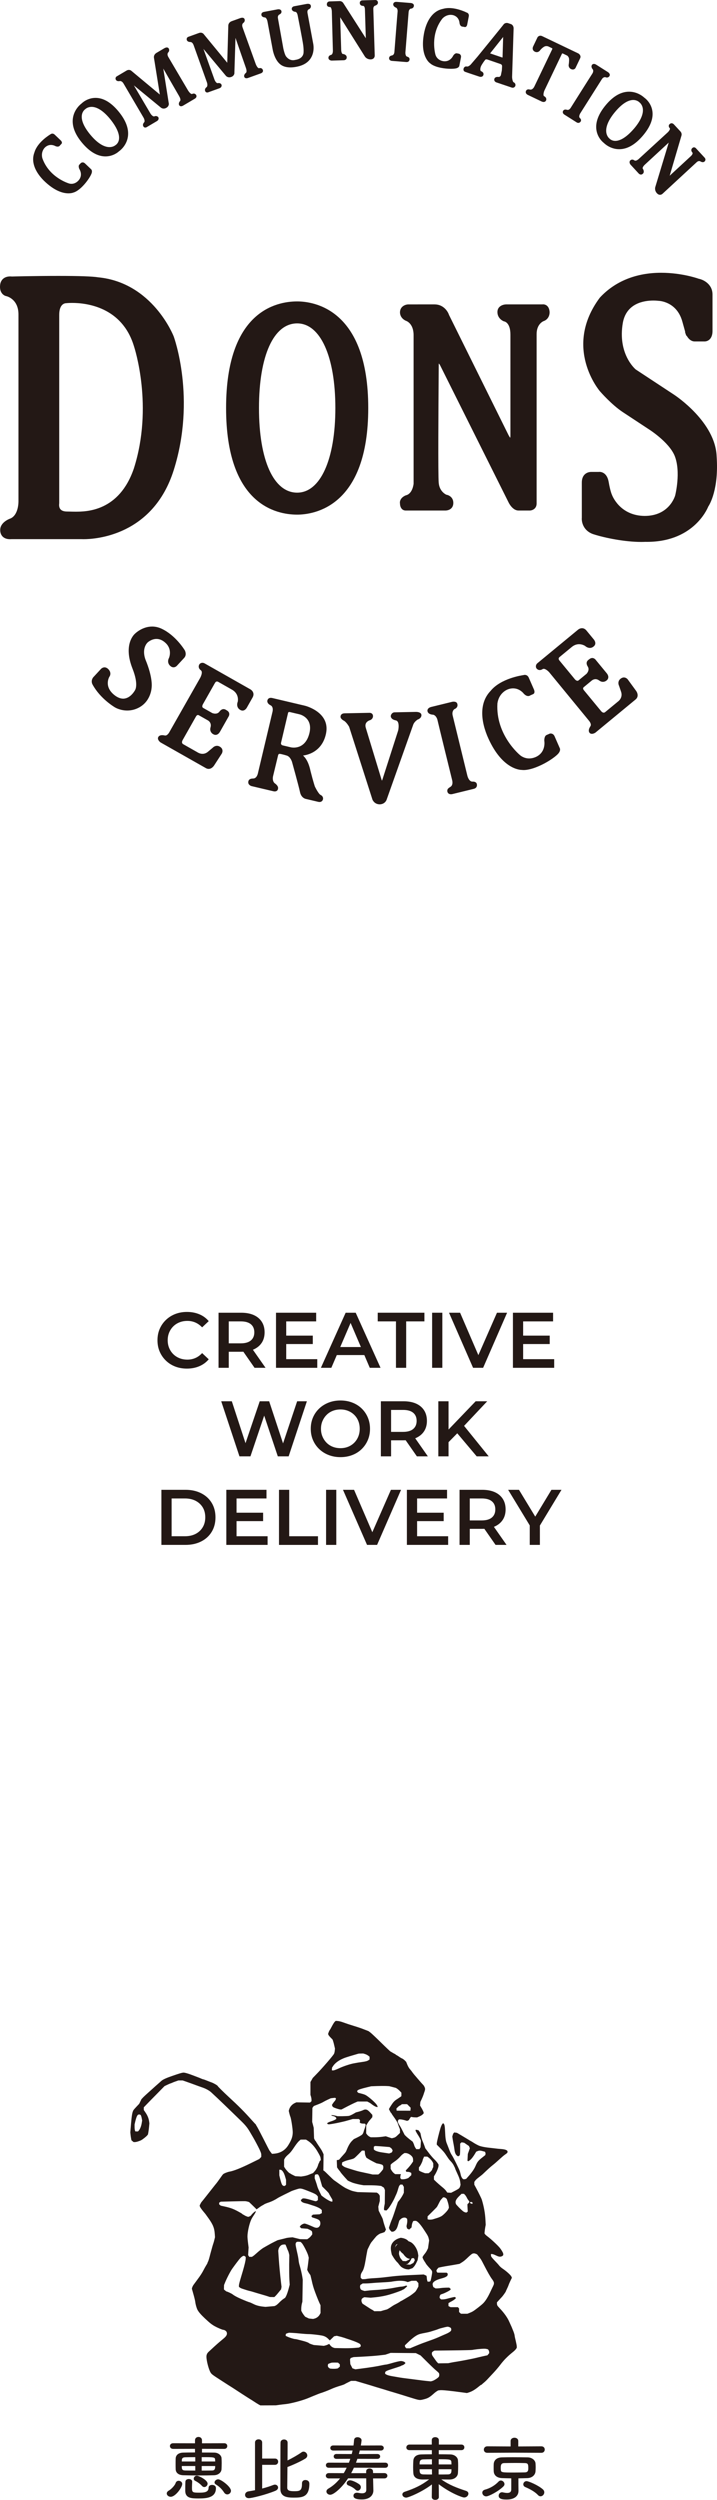 <?xml version="1.0" encoding="utf-8"?>
<!-- Generator: Adobe Illustrator 28.3.0, SVG Export Plug-In . SVG Version: 6.00 Build 0)  -->
<svg version="1.1" id="レイヤー_1" xmlns="http://www.w3.org/2000/svg" xmlns:xlink="http://www.w3.org/1999/xlink" x="0px"
	 y="0px" viewBox="0 0 148.32 516.482" style="enable-background:new 0 0 148.32 516.482;" xml:space="preserve">
<style type="text/css">
	.st0{fill:#231815;}
</style>
<g transform="translate(0,1332) scale(0.1,-0.1)">
	<path class="st0" d="M833.139,8689.758c-7.761-2.411-14.693-8.665-16.577-14.844
		c-1.281-4.22-1.206-10.322,0.075-16.426l1.055-4.973l2.411-4.069
		c2.788-4.672,6.179-9.268,9.042-12.131c2.788-2.713,8.665-5.35,12.885-5.802
		l3.617-0.302l3.843,1.356l3.843,1.356l2.637,2.637
		c1.356,1.432,3.767,5.124,5.274,8.289l2.713,5.726l0.753,4.597l0.678,4.521
		l-0.753,4.672c-1.432,9.117-7.912,19.214-14.693,23.132
		c-2.939,1.658-9.569,3.466-12.357,3.315
		C836.907,8690.812,834.872,8690.36,833.139,8689.758z M831.406,8672.201v-3.616
		l1.884-3.768c2.185-4.445,7.384-9.569,10.699-10.699l2.487-0.829l3.993,0.829
		c2.26,0.452,4.596,0.678,5.274,0.377c0.678-0.227,1.432-1.356,1.733-2.487
		l0.527-2.109l-1.432-2.562l-1.432-2.638l-3.391-1.809l-3.391-1.808l-4.295,0.301
		l-4.295,0.227l-1.658,1.507c-1.356,1.13-6.48,7.233-9.569,11.227
		c-1.356,1.733-3.165,7.385-3.165,9.796c0,5.123,3.014,11.679,5.425,11.679
		C831.105,8675.818,831.406,8674.161,831.406,8672.201z"/>
</g>
<g transform="translate(0,1332) scale(0.1,-0.1)">
</g>
<g transform="translate(0,1332) scale(0.1,-0.1)">
</g>
<g transform="translate(0,1332) scale(0.1,-0.1)">
</g>
<g transform="translate(0,1332) scale(0.1,-0.1)">
</g>
<g transform="translate(0,1332) scale(0.1,-0.1)">
</g>
<g transform="translate(0,1332) scale(0.1,-0.1)">
</g>
<g transform="translate(0,1332) scale(0.1,-0.1)">
</g>
<g transform="translate(0,1332) scale(0.1,-0.1)">
</g>
<g transform="translate(0,1332) scale(0.1,-0.1)">
</g>
<g transform="translate(0,1332) scale(0.1,-0.1)">
</g>
<g transform="translate(0,1332) scale(0.1,-0.1)">
</g>
<g transform="translate(0,1332) scale(0.1,-0.1)">
</g>
<g transform="translate(0,1332) scale(0.1,-0.1)">
</g>
<g transform="translate(0,1332) scale(0.1,-0.1)">
</g>
<g transform="translate(0,1332) scale(0.1,-0.1)">
</g>
<g transform="translate(0,1332) scale(0.1,-0.1)">
</g>
<g transform="translate(0,1332) scale(0.1,-0.1)">
</g>
<g transform="translate(0,1332) scale(0.1,-0.1)">
</g>
<g transform="translate(0,1332) scale(0.1,-0.1)">
</g>
<g transform="translate(0,1332) scale(0.1,-0.1)">
</g>
<g transform="translate(0,1332) scale(0.1,-0.1)">
</g>
<g transform="translate(0,1332) scale(0.1,-0.1)">
</g>
<g transform="translate(0,1332) scale(0.1,-0.1)">
</g>
<g>
	<path class="st0" d="M106.68,483.591c-0.124-0.483-0.22-0.944-0.22-1.032
		c0-0.183-0.183-0.754-0.373-1.179c-0.073-0.176-0.139-0.329-0.139-0.344
		c0-0.022-0.095-0.242-0.212-0.498c-0.117-0.256-0.3-0.659-0.41-0.9
		c-0.351-0.805-1.069-1.808-1.896-2.672c-0.256-0.264-0.498-0.549-0.542-0.637
		c-0.051-0.088-0.088-0.271-0.088-0.41v-0.249l0.425-0.461
		c0.227-0.256,0.505-0.556,0.615-0.666c0.198-0.212,0.791-1.047,0.791-1.12
		c0-0.022,0.11-0.271,0.249-0.556s0.293-0.637,0.337-0.791
		c0.051-0.146,0.22-0.542,0.381-0.878l0.293-0.6l-0.088-0.22
		c-0.132-0.322-1.01-1.12-1.83-1.669c-0.264-0.176-0.593-0.468-0.732-0.659
		c-0.139-0.183-0.549-0.63-0.908-0.996c-0.351-0.366-0.673-0.739-0.71-0.835
		c-0.037-0.095-0.066-0.249-0.066-0.351v-0.176h0.22
		c0.124,0,0.447,0.11,0.717,0.242c0.593,0.293,0.878,0.359,1.179,0.271
		c0.432-0.124,0.542-0.366,0.359-0.783c-0.117-0.264-0.417-0.732-0.644-1.01
		c-0.49-0.586-1.808-1.808-2.547-2.364c-0.22-0.161-0.447-0.366-0.505-0.454
		l-0.11-0.161l0.037-0.41c0.022-0.227,0.073-0.63,0.124-0.893l0.088-0.476
		l-0.051-0.988c-0.066-1.369-0.315-2.76-0.754-4.209
		c-0.088-0.271-0.747-1.618-1.208-2.46l-0.344-0.63v-0.285v-0.285l0.132-0.19
		c0.176-0.256,0.359-0.432,0.937-0.871c0.278-0.212,0.608-0.476,0.725-0.593
		c1.054-1.003,1.53-1.435,1.976-1.786c0.425-0.337,0.717-0.586,1.603-1.391
		c0.351-0.322,0.776-0.681,0.944-0.791c0.454-0.307,0.564-0.425,0.564-0.6
		c0-0.337-0.417-0.512-1.391-0.586c-0.344-0.022-0.871-0.073-1.171-0.117
		c-0.3-0.037-0.849-0.102-1.215-0.139c-0.996-0.102-1.852-0.285-2.262-0.483
		c-0.395-0.19-0.915-0.483-1.208-0.688c-0.102-0.066-0.234-0.146-0.293-0.176
		c-0.117-0.051-0.293-0.154-0.586-0.344c-0.102-0.066-0.673-0.41-1.266-0.761
		l-1.083-0.637l-0.278-0.037l-0.271-0.037l-0.124,0.117
		c-0.066,0.066-0.161,0.264-0.205,0.432l-0.081,0.307l0.081,0.549
		c0.051,0.3,0.132,0.776,0.19,1.061c0.059,0.278,0.132,0.769,0.176,1.076
		c0.073,0.637,0.249,1.047,0.527,1.252l0.198,0.139l0.154-0.051
		c0.088-0.029,0.19-0.132,0.234-0.234c0.037-0.095,0.066-0.666,0.066-1.259
		v-1.083l0.146-0.132l0.146-0.132l0.271,0.044L96.022,442.7l0.49,0.337
		l0.49,0.337l0.095,0.227l0.095,0.227l-0.205,0.593l-0.212,0.593l-0.037,0.703
		l-0.037,0.703l0.088,0.051l0.088,0.059l0.198-0.132
		c0.366-0.234,0.747-0.703,1.186-1.435l0.249-0.417l0.278-0.117
		c0.359-0.139,0.571-0.139,1.105,0.015l0.432,0.117l0.073,0.168
		c0.044,0.088,0.059,0.249,0.029,0.344l-0.044,0.183l-0.49,0.388
		c-0.988,0.769-1.127,0.944-1.559,1.933c-0.278,0.63-0.82,1.391-1.603,2.247
		l-0.315,0.351l-0.242,0.044l-0.242,0.044l-0.154-0.081
		c-0.183-0.102-0.41-0.527-0.476-0.908c-0.029-0.154-0.11-0.461-0.183-0.695
		c-0.154-0.469-1.31-2.818-1.618-3.272c-0.242-0.351-0.351-0.593-0.695-1.501
		c-0.146-0.381-0.329-0.842-0.403-1.025c-0.19-0.476-0.278-1.127-0.329-2.379
		c-0.051-1.149-0.117-1.501-0.307-1.654l-0.11-0.095l-0.176,0.198
		c-0.095,0.11-0.256,0.476-0.359,0.805c-0.322,1.061-0.769,2.913-0.769,3.184
		v0.256l0.534,0.534c0.813,0.805,1.069,1.113,1.493,1.771
		c0.22,0.337,0.483,0.71,0.593,0.835c0.11,0.117,0.322,0.359,0.468,0.52
		c0.146,0.168,0.337,0.454,0.425,0.637c0.088,0.183,0.183,0.388,0.227,0.454
		c0.037,0.073,0.066,0.161,0.066,0.198c0,0.037,0.161,0.41,0.359,0.835
		c0.454,0.959,0.644,1.501,0.703,2.064l0.051,0.439l-0.081,0.3
		c-0.044,0.161-0.154,0.366-0.242,0.447c-0.095,0.088-0.498,0.329-0.9,0.534
		l-0.732,0.373l-0.395-0.022l-0.395-0.022l-0.234-0.329
		c-0.124-0.183-0.41-0.476-0.637-0.659c-0.556-0.454-1.362-1.157-1.647-1.449
		l-0.242-0.234v-0.337v-0.337l0.256-0.425c0.351-0.578,0.695-1.449,0.695-1.764
		v-0.264l-0.22-0.329c-0.124-0.19-0.432-0.527-0.681-0.769
		c-0.249-0.234-0.769-0.835-1.142-1.332l-0.688-0.908l-0.198-0.556
		c-0.11-0.307-0.285-0.747-0.388-0.974s-0.242-0.688-0.307-1.025l-0.124-0.608
		l-0.183-0.271l-0.183-0.271l-0.249-0.081c-0.132-0.044-0.285-0.059-0.329-0.037
		l-0.081,0.051l0.044,0.176c0.029,0.095,0.227,0.454,0.447,0.798
		c0.227,0.344,0.461,0.761,0.527,0.922l0.117,0.3l-0.044,0.681l-0.037,0.681
		l-0.124,0.19l-0.124,0.19h-0.322h-0.322l-0.176-0.278
		c-0.102-0.146-0.205-0.373-0.234-0.49c-0.029-0.124-0.11-0.344-0.19-0.498
		l-0.132-0.271l-0.571-0.439c-0.307-0.242-0.688-0.556-0.834-0.71l-0.271-0.271
		l-0.388-0.769c-0.212-0.425-0.454-0.871-0.534-0.996
		c-0.088-0.117-0.176-0.271-0.205-0.329s-0.102-0.19-0.161-0.293
		c-0.139-0.242-0.139-0.549,0.007-0.688l0.11-0.117h0.293
		c0.154,0,0.534,0.066,0.842,0.154l0.556,0.154l0.212-0.088
		c0.117-0.051,0.212-0.124,0.212-0.168c0-0.037,0.088-0.19,0.19-0.329
		l0.19-0.249l0.234,0.051c0.124,0.029,0.41,0.059,0.63,0.059l0.403,0.007
		l0.476-0.205c0.264-0.11,0.571-0.3,0.681-0.425l0.212-0.227l-0.044-0.22
		c-0.022-0.124-0.198-0.483-0.381-0.798l-0.337-0.578l0.029-0.381l0.037-0.381
		l0.264-0.549c0.139-0.3,0.315-0.732,0.388-0.952
		c0.066-0.22,0.168-0.527,0.227-0.681c0.051-0.146,0.095-0.359,0.095-0.461
		c0-0.234-0.19-0.652-0.395-0.864c-0.22-0.22-0.747-0.82-1.179-1.325
		c-0.198-0.242-0.483-0.564-0.622-0.725c-0.139-0.168-0.337-0.417-0.439-0.556
		c-0.205-0.293-0.205-0.3-0.549-0.695c-0.146-0.161-0.366-0.556-0.498-0.878
		l-0.234-0.578l-0.271-0.278c-0.154-0.154-0.381-0.322-0.512-0.388
		c-0.271-0.117-0.373-0.183-0.886-0.534c-0.19-0.124-0.381-0.234-0.417-0.234
		c-0.044,0-0.073-0.029-0.073-0.066c0-0.037-0.059-0.081-0.124-0.103
		c-0.073-0.029-0.278-0.132-0.461-0.242s-0.403-0.242-0.498-0.285
		c-0.088-0.051-0.974-0.886-1.962-1.859c-0.988-0.974-1.976-1.903-2.189-2.064
		l-0.395-0.293l-0.754-0.293c-0.864-0.337-1.215-0.454-2.438-0.835
		c-0.886-0.271-1.12-0.351-2.196-0.732c-0.322-0.117-0.769-0.22-0.988-0.234
		l-0.403-0.029l-0.19,0.168c-0.11,0.095-0.366,0.498-0.578,0.9
		c-0.205,0.403-0.425,0.783-0.483,0.842c-0.051,0.066-0.154,0.264-0.212,0.439
		l-0.117,0.329l0.044,0.168c0.022,0.095,0.227,0.359,0.461,0.593l0.417,0.425
		l0.124,0.359c0.066,0.198,0.176,0.615,0.242,0.937l0.132,0.571l-0.044,0.425
		c-0.015,0.227-0.088,0.52-0.154,0.651c-0.212,0.41-2.416,2.965-3.653,4.224
		l-0.747,0.769l-0.234,0.417l-0.242,0.417v1.325v1.325l0.11,0.359
		c0.059,0.198,0.11,0.49,0.11,0.659v0.3l-0.154,0.139l-0.154,0.139
		l-1.413-0.022l-1.413-0.022l-0.322,0.146c-0.564,0.271-0.996,0.754-1.164,1.31
		l-0.088,0.307l0.124,0.527c0.073,0.293,0.161,0.586,0.198,0.659
		c0.161,0.293,0.505,2.533,0.505,3.236c-0.007,0.9-0.256,1.603-0.952,2.708
		c-0.637,1.01-1.618,1.596-2.826,1.706l-0.512,0.044l-0.256-0.322
		c-0.139-0.176-0.285-0.388-0.329-0.469c-0.051-0.081-0.586-1.135-1.201-2.342
		c-0.615-1.208-1.208-2.335-1.325-2.511c-0.117-0.176-0.212-0.344-0.212-0.381
		c0-0.029-0.029-0.073-0.059-0.088c-0.037-0.015-0.351-0.351-0.71-0.754
		c-1.64-1.837-2.73-2.935-5.022-5.044c-0.864-0.798-2.116-2.035-2.116-2.101
		c0-0.102-0.783-0.571-1.215-0.725c-0.242-0.088-0.498-0.183-0.578-0.22
		c-0.864-0.344-1.113-0.439-1.186-0.439c-0.051,0-0.234-0.066-0.403-0.139
		c-0.176-0.081-0.498-0.212-0.717-0.293c-0.22-0.081-0.717-0.271-1.098-0.417
		c-0.878-0.337-1.581-0.542-1.867-0.542s-0.864,0.168-2.416,0.71
		c-1.201,0.41-1.881,0.732-2.196,1.018c-0.081,0.081-0.41,0.366-0.732,0.651
		c-0.322,0.278-0.783,0.688-1.025,0.915c-0.242,0.22-0.681,0.615-0.981,0.878
		c-0.3,0.264-0.732,0.666-0.966,0.893L29.255,433.704l-0.227,0.476l-0.234,0.476
		l-0.527,0.556c-0.293,0.307-0.593,0.644-0.659,0.754
		c-0.234,0.366-0.359,1.069-0.505,2.826l-0.146,1.757l0.044,0.439
		c0.022,0.242,0.073,0.608,0.117,0.82l0.073,0.381l0.22,0.19l0.227,0.183
		h0.271c0.3,0,0.966-0.205,1.347-0.417c0.337-0.19,1.01-0.732,1.201-0.966
		l0.154-0.198l0.081-0.439c0.044-0.242,0.11-0.754,0.146-1.149l0.066-0.71
		l-0.059-0.417c-0.088-0.608-0.329-1.201-0.739-1.801l-0.359-0.527v-0.278v-0.278
		l0.578-0.6c0.315-0.329,1.281-1.318,2.145-2.189l1.559-1.588l0.512-0.249
		c0.285-0.139,0.644-0.293,0.805-0.344s0.329-0.117,0.366-0.146
		c0.044-0.029,0.322-0.139,0.637-0.242l0.556-0.198h0.439h0.439l0.615,0.212
		c0.556,0.19,1.735,0.615,2.657,0.959c0.205,0.073,0.615,0.22,0.915,0.322
		c0.681,0.242,1.34,0.615,1.72,0.966c1.039,0.959,1.493,1.384,2.723,2.569
		c1.288,1.237,2.042,1.976,3.389,3.279c0.974,0.944,1.384,1.457,1.911,2.357
		c0.205,0.359,0.498,0.856,0.659,1.12c0.337,0.571,1.025,1.874,1.266,2.379
		c0.351,0.754,0.41,0.93,0.41,1.274v0.359l-0.205,0.22l-0.212,0.22
		l-1.713,0.842c-2.152,1.054-3.594,1.625-4.473,1.771
		c-0.388,0.066-1.127,0.366-1.303,0.534c-0.066,0.066-0.285,0.351-0.476,0.637
		c-0.359,0.52-0.981,1.362-1.061,1.427c-0.022,0.022-0.154,0.183-0.293,0.366
		c-0.139,0.183-0.285,0.366-0.329,0.417c-0.168,0.205-0.271,0.337-1.171,1.486
		c-0.52,0.666-1.01,1.274-1.083,1.354c-0.081,0.081-0.205,0.293-0.285,0.461
		l-0.146,0.322l0.051,0.183c0.044,0.176,0.388,0.659,0.871,1.23
		c0.271,0.315,0.249,0.285,0.878,1.164c0.959,1.34,1.252,2.064,1.332,3.301
		l0.044,0.659l-0.124,0.512c-0.066,0.278-0.168,0.644-0.227,0.805
		c-0.059,0.161-0.146,0.454-0.205,0.659c-0.059,0.198-0.154,0.549-0.212,0.769
		c-0.066,0.22-0.22,0.798-0.344,1.281s-0.278,0.952-0.337,1.039
		s-0.102,0.198-0.102,0.242c0,0.044-0.081,0.212-0.19,0.373
		c-0.234,0.381-0.373,0.63-0.761,1.362c-0.168,0.329-0.578,0.959-0.908,1.398
		c-0.322,0.432-0.622,0.842-0.666,0.908c-0.037,0.059-0.183,0.249-0.315,0.425
		c-0.132,0.176-0.271,0.439-0.315,0.586l-0.081,0.271l0.329,1.164
		c0.183,0.644,0.359,1.362,0.381,1.603c0.059,0.498,0.264,1.23,0.447,1.588
		c0.234,0.461,0.747,1.047,1.559,1.808c0.937,0.871,1.215,1.105,1.728,1.427
		c0.564,0.359,1.845,0.922,2.094,0.922c0.198,0,0.564,0.234,0.644,0.425
		c0.198,0.425,0.029,0.82-0.549,1.31c-0.198,0.168-0.622,0.527-0.944,0.791
		c-0.498,0.425-1.471,1.303-2.24,2.028c-0.3,0.293-0.432,0.586-0.432,0.988
		c0,0.849,0.476,2.657,0.864,3.287c0.212,0.337,0.381,0.468,2.123,1.588
		c1.625,1.047,1.632,1.054,1.815,1.164c0.234,0.139,0.9,0.571,2.613,1.691
		c0.856,0.549,1.603,1.032,1.662,1.061c0.059,0.029,0.388,0.234,0.732,0.461
		s0.783,0.505,0.981,0.615l0.359,0.198l1.603-0.007l1.61-0.007l0.783-0.11
		c0.425-0.051,0.988-0.124,1.252-0.146c0.974-0.095,3.074-0.637,4.319-1.105
		c0.139-0.051,0.783-0.315,1.427-0.586c0.644-0.264,1.274-0.512,1.391-0.549
		c0.447-0.117,1.625-0.571,2.233-0.849c0.593-0.271,1.259-0.512,2.233-0.798
		c0.242-0.073,0.52-0.183,0.622-0.249c0.102-0.066,0.432-0.242,0.739-0.388
		l0.549-0.271h0.468h0.461l0.52,0.154c0.285,0.081,0.9,0.264,1.362,0.403
		c0.461,0.139,1.025,0.307,1.244,0.373c0.22,0.066,0.586,0.176,0.805,0.249
		c0.22,0.073,0.703,0.212,1.061,0.322c0.366,0.102,1.025,0.307,1.471,0.447
		c0.447,0.139,0.974,0.3,1.171,0.351c0.608,0.176,1.625,0.49,3.36,1.032
		c2.152,0.673,2.225,0.688,2.87,0.542c1.105-0.249,1.435-0.439,2.474-1.376
		c0.124-0.11,0.344-0.271,0.49-0.366l0.278-0.161l0.381-0.044
		c0.483-0.051,2.02,0.102,4.692,0.468l0.864,0.117l0.403-0.124
		c0.673-0.212,1.296-0.586,2.159-1.303c0.183-0.154,0.366-0.278,0.41-0.278
		c0.044,0,0.095-0.022,0.11-0.059c0.015-0.029,0.176-0.176,0.359-0.322
		c0.315-0.249,0.659-0.586,1.01-0.974c0.073-0.081,0.52-0.556,0.996-1.061
		c0.476-0.505,1.135-1.281,1.464-1.72c0.337-0.447,0.864-1.061,1.186-1.369
		c0.571-0.564,0.732-0.703,1.486-1.318c0.22-0.176,0.476-0.432,0.571-0.571
		l0.161-0.242v-0.3C106.9,484.601,106.797,484.074,106.68,483.591z
		 M29.313,438.667c-0.102,0.615-0.337,1.208-0.6,1.508l-0.168,0.19h-0.264
		h-0.271l-0.081-0.183c-0.051-0.102-0.088-0.432-0.088-0.732v-0.534l0.146-0.622
		c0.168-0.703,0.329-1.127,0.498-1.318c0.146-0.161,0.468-0.161,0.622,0.007
		c0.059,0.066,0.154,0.351,0.205,0.622l0.095,0.498L29.313,438.667z
		 M97.633,454.976c0.066,0.022,0.117,0.11,0.117,0.183v0.139h-0.168
		c-0.183,0-0.344-0.124-0.344-0.271C97.237,454.925,97.435,454.903,97.633,454.976z
		 M95.012,453.703l0.468-0.454h0.242h0.249l0.198,0.198
		c0.11,0.11,0.285,0.366,0.388,0.578c0.095,0.205,0.264,0.469,0.359,0.578
		s0.176,0.249,0.176,0.307s-0.088,0.19-0.198,0.3l-0.198,0.198v0.256
		c0.007,0.139,0.022,0.483,0.037,0.754l0.029,0.505l-0.146,0.102l-0.146,0.11
		l-0.22-0.051c-0.117-0.022-0.315-0.124-0.439-0.212
		c-0.476-0.373-1.427-1.34-1.501-1.53
		C94.119,454.837,94.309,454.391,95.012,453.703z M90.393,455.95
		c0.044-0.059,0.205-0.373,0.366-0.688c0.337-0.666,0.359-0.703,0.673-1.032
		l0.227-0.249h0.183c0.102,0,0.278,0.073,0.381,0.161l0.19,0.168l0.183,0.542
		c0.102,0.3,0.205,0.71,0.227,0.915l0.037,0.373l-0.117,0.256
		c-0.132,0.315-0.915,1.135-1.362,1.435c-0.183,0.124-0.622,0.315-0.988,0.425
		c-0.359,0.11-0.754,0.234-0.871,0.271c-0.242,0.073-0.776,0.088-0.952,0.022
		l-0.117-0.044v-0.3V457.904l0.937-0.922
		C89.902,456.477,90.356,456.009,90.393,455.95z M86.66,448.103v-0.307l0.198-0.256
		c0.205-0.271,0.571-1.047,0.571-1.215c0-0.059,0.066-0.249,0.154-0.432
		l0.154-0.329h0.329h0.322l0.227,0.161c0.344,0.249,0.71,0.644,0.871,0.952
		l0.139,0.271v0.388v0.388l-0.11,0.212c-0.059,0.11-0.11,0.242-0.11,0.278
		c0,0.11-0.271,0.432-0.527,0.622l-0.234,0.168H88.299h-0.351l-0.498-0.183
		c-0.271-0.103-0.564-0.242-0.644-0.3l-0.146-0.11V448.103z M82.926,445.416
		c0.124-0.139,0.337-0.329,0.476-0.417l0.256-0.168h0.256
		c0.498,0,1.193,0.432,1.435,0.893c0.059,0.11,0.102,0.344,0.102,0.52v0.329
		l-0.293,0.425c-0.161,0.242-0.505,0.659-0.761,0.937l-0.476,0.505l0.073,0.139
		l0.073,0.132h0.293c0.161,0,0.388,0.051,0.505,0.11l0.22,0.117v0.227v0.227
		l-0.315,0.3l-0.315,0.3l-0.359,0.132c-0.205,0.066-0.52,0.124-0.71,0.124
		h-0.344l-0.11-0.117l-0.117-0.11v-0.249c0-0.139,0.029-0.322,0.066-0.417
		l0.066-0.168h-0.6h-0.6l-0.264-0.198c-0.146-0.11-0.351-0.359-0.468-0.549
		l-0.205-0.351v-0.417l-0.007-0.41l0.146-0.161
		c0.081-0.095,0.359-0.307,0.622-0.483
		C82.063,446.295,82.524,445.885,82.926,445.416z M78.937,444.684
		c-0.615-0.088-1.259-0.293-1.442-0.461l-0.168-0.146v-0.278v-0.278l0.132-0.081
		l0.124-0.073l0.512,0.029c0.285,0.015,0.952,0.066,1.493,0.11l0.981,0.081
		l0.234,0.146c0.132,0.081,0.278,0.249,0.329,0.373l0.095,0.22l-0.088,0.183
		l-0.081,0.183l-0.278,0.117l-0.271,0.11l-0.586-0.088
		C79.603,444.779,79.156,444.714,78.937,444.684z M79.281,447.942l-0.044,0.249
		l-0.3,0.381c-0.161,0.205-0.388,0.447-0.498,0.534l-0.198,0.154h-0.586h-0.586
		l-0.549-0.132c-0.3-0.066-0.944-0.205-1.427-0.307
		c-0.981-0.205-1.091-0.234-2.123-0.549c-1.53-0.469-1.728-0.542-1.976-0.754
		l-0.264-0.212l0.022-0.271l0.022-0.264l0.337-0.168
		c0.19-0.095,0.6-0.234,0.915-0.315c0.981-0.249,1.018-0.264,1.244-0.395
		c0.117-0.073,0.527-0.461,0.915-0.856l0.695-0.717h0.264h0.264l0.044,0.161
		c0.022,0.095,0.044,0.285,0.044,0.425c0,0.139,0.066,0.395,0.146,0.564
		l0.139,0.307l0.425,0.278c0.234,0.146,0.703,0.41,1.047,0.578l0.622,0.315
		l0.512,0.102c0.285,0.059,0.593,0.154,0.681,0.205
		C79.266,447.378,79.332,447.605,79.281,447.942z M83.68,434.729h0.534l0.366,0.366
		l0.366,0.366l-0.022,0.315l-0.022,0.307l-1.427-0.007h-1.427l-0.022-0.227
		l-0.022-0.227l0.307-0.3c0.176-0.168,0.351-0.3,0.395-0.3
		c0.037,0,0.154-0.066,0.256-0.146l0.183-0.146H83.68z M68.667,427.467
		l0.015-0.271l0.176-0.278c0.373-0.578,0.952-1.054,1.771-1.464
		c0.571-0.278,1.032-0.439,2.891-0.974c0.3-0.088,0.586-0.168,0.622-0.183
		c0.044-0.015,0.285-0.029,0.542-0.029l0.468-0.007l0.395,0.124
		c0.212,0.066,0.505,0.22,0.644,0.337l0.256,0.205v0.285v0.285l-0.198,0.139
		c-0.278,0.19-0.6,0.278-1.376,0.381c-0.622,0.081-1.047,0.154-1.793,0.3
		c-0.725,0.139-2.086,0.6-2.855,0.959c-0.791,0.366-1.186,0.505-1.384,0.483
		l-0.19-0.022L68.667,427.467z M64.604,436.947l0.022-1.449l0.146-0.198
		l0.146-0.19l0.512-0.198c0.769-0.293,1.215-0.49,1.537-0.688
		c0.161-0.095,0.556-0.3,0.878-0.447l0.586-0.271l0.439-0.051l0.439-0.044
		l0.095,0.059l0.095,0.066l-0.044,0.19c-0.029,0.102-0.124,0.271-0.212,0.359
		c-0.095,0.095-0.256,0.307-0.373,0.476l-0.198,0.307l0.044,0.183
		c0.022,0.095,0.124,0.227,0.22,0.293c0.256,0.168,1.237,0.483,1.493,0.483
		h0.22l0.651-0.344c0.922-0.483,1.984-1.01,2.364-1.164l0.322-0.139h0.996
		h0.988l0.322,0.168c0.176,0.095,0.359,0.205,0.403,0.242
		c0.542,0.439,1.054,0.725,1.288,0.725h0.154l-0.051-0.168
		c-0.029-0.088-0.139-0.278-0.249-0.417c-0.454-0.571-1.742-1.662-2.269-1.918
		c-0.22-0.11-0.805-0.278-1.376-0.403c-0.095-0.022-0.205-0.117-0.249-0.212
		l-0.081-0.176l0.124-0.139c0.139-0.154,0.688-0.337,1.947-0.644l0.842-0.205
		l1.171-0.044c0.644-0.022,1.486-0.029,1.867-0.015l0.695,0.037l0.695,0.176
		l0.695,0.183l0.285,0.183c0.154,0.11,0.41,0.329,0.564,0.498l0.285,0.3
		v0.366l-0.007,0.366l-0.161,0.117c-0.161,0.117-0.586,0.403-0.886,0.6
		c-0.366,0.234-0.666,0.556-1.018,1.105c-0.22,0.322-0.417,0.659-0.447,0.732
		l-0.051,0.139l0.198,0.395c0.11,0.212,0.227,0.388,0.249,0.388
		c0.029,0,0.073,0.059,0.102,0.124c0.022,0.073,0.19,0.329,0.373,0.571
		c0.41,0.549,0.915,1.369,0.915,1.486c0,0.044,0.102,0.329,0.22,0.637
		l0.22,0.556v0.373v0.373l-0.351,0.337c-0.512,0.498-0.637,0.586-1.003,0.673
		l-0.337,0.088l-0.622-0.205l-0.615-0.212l-0.791,0.11
		c-0.432,0.059-1.127,0.102-1.552,0.102h-0.769l-0.271-0.132
		c-0.146-0.081-0.366-0.256-0.476-0.403l-0.205-0.271l0.007-0.82l0.007-0.827
		l0.249-0.41c0.139-0.22,0.3-0.461,0.359-0.527
		c0.059-0.066,0.234-0.271,0.388-0.447l0.271-0.329v-0.227v-0.234l-0.41-0.454
		c-0.227-0.249-0.505-0.498-0.622-0.556c-0.278-0.146-0.564-0.139-0.878,0.029
		c-0.139,0.073-0.534,0.212-0.878,0.307l-0.615,0.161l-0.564,0.329
		c-0.315,0.183-0.71,0.351-0.878,0.388c-0.176,0.029-0.776,0.059-1.34,0.066
		h-1.032l-0.417-0.11c-0.234-0.059-0.527-0.11-0.644-0.11h-0.22l0.044,0.073
		c0.022,0.037,0.176,0.095,0.337,0.117c0.344,0.059,0.651,0.278,0.651,0.469
		v0.132l-0.256,0.161c-0.139,0.088-0.505,0.234-0.813,0.329
		c-0.3,0.095-0.615,0.227-0.695,0.3l-0.139,0.124l0.081,0.102
		c0.044,0.051,0.19,0.095,0.315,0.095c0.205,0,1.34-0.198,2.057-0.359
		c0.161-0.037,0.461-0.102,0.659-0.146c0.439-0.095,0.673-0.154,1.537-0.403
		l0.659-0.19h0.637h0.637l0.117,0.117l0.117,0.124l-0.022,0.264l-0.022,0.256
		l0.183,0.095c0.102,0.051,0.337,0.095,0.52,0.095h0.344l0.088,0.11
		l0.088,0.11l-0.037,0.198c-0.022,0.117-0.102,0.388-0.183,0.608
		c-0.088,0.22-0.19,0.542-0.234,0.717c-0.044,0.168-0.168,0.403-0.278,0.512
		c-0.11,0.117-0.549,0.373-0.966,0.578l-0.769,0.373l-0.351,0.344
		c-0.403,0.403-0.732,0.944-1.054,1.735c-0.249,0.608-0.234,0.593-0.834,1.252
		c-0.227,0.249-0.505,0.556-0.608,0.688l-0.198,0.234l-0.234,0.044l-0.242,0.044
		l0.029,0.747l0.029,0.747l0.176,0.264c0.095,0.146,0.234,0.322,0.307,0.403
		c0.073,0.073,0.19,0.242,0.271,0.373c0.081,0.124,0.447,0.556,0.805,0.959
		l0.659,0.725l0.432,0.205c0.234,0.11,0.534,0.227,0.659,0.271
		c0.578,0.176,1.076,0.3,1.618,0.395l0.586,0.102h1.208
		c0.666,0,1.479,0.029,1.808,0.073l0.6,0.066l0.285,0.183l0.285,0.176
		l0.102,0.249l0.102,0.242l-0.015,1.391l-0.015,1.391l-0.102,0.549
		c-0.059,0.3-0.081,0.615-0.051,0.695l0.051,0.146l0.227,0.022l0.234,0.022
		l0.293-0.307c0.329-0.344,1.076-1.581,1.405-2.328
		c0.117-0.264,0.271-0.615,0.351-0.776c0.073-0.161,0.183-0.461,0.242-0.659
		c0.249-0.856,0.3-0.996,0.432-1.135l0.139-0.146h0.22h0.212l0.146,0.234
		l0.146,0.242v0.608v0.6l-0.161,0.351c-0.176,0.366-0.6,1.018-0.893,1.354
		l-0.176,0.205l-0.447,1.332c-0.447,1.369-0.695,2.064-0.922,2.577
		c-0.066,0.161-0.205,0.534-0.3,0.835l-0.183,0.542l0.044,0.198
		c0.022,0.11,0.146,0.3,0.271,0.432l0.22,0.227h0.183
		c0.285,0,0.593-0.205,0.791-0.512c0.183-0.285,0.249-0.469,0.505-1.354
		l0.132-0.439l0.198-0.212c0.359-0.395,0.944-0.527,1.252-0.278l0.154,0.124
		l0.037,0.293c0.022,0.161-0.007,0.505-0.066,0.769l-0.095,0.476l0.059,0.234
		l0.066,0.242l0.212,0.11l0.212,0.11l0.249-0.22l0.249-0.22l0.051-0.403
		c0.022-0.22,0.102-0.512,0.168-0.652l0.117-0.256l0.198-0.044
		c0.11-0.022,0.285-0.022,0.388,0c0.344,0.088,0.952,0.754,1.625,1.801
		c0.161,0.249,0.344,0.52,0.403,0.615c0.373,0.556,0.527,0.871,0.6,1.23
		l0.088,0.395l-0.117,0.798l-0.11,0.805l-0.198,0.41
		c-0.102,0.22-0.315,0.549-0.468,0.725c-0.146,0.176-0.322,0.417-0.381,0.527
		l-0.102,0.205l0.095,0.271c0.059,0.146,0.212,0.425,0.344,0.622
		c0.139,0.19,0.249,0.366,0.249,0.388c0,0.066,0.527,0.695,0.893,1.076
		c0.19,0.19,0.373,0.432,0.395,0.534c0.029,0.102,0.029,0.307,0.007,0.454
		c-0.124,0.805-0.278,1.508-0.351,1.596c-0.044,0.059-0.19,0.102-0.322,0.102
		h-0.242l-0.081-0.227c-0.044-0.132-0.081-0.337-0.081-0.461
		s-0.022-0.3-0.044-0.381l-0.044-0.161l-0.278-0.124l-0.285-0.132l-0.937,0.044
		c-4.085,0.176-4.421,0.205-7.086,0.527c-0.52,0.066-1.508,0.154-2.196,0.19
		c-0.681,0.037-1.384,0.103-1.552,0.139c-0.168,0.044-0.454,0.073-0.637,0.073
		h-0.337l-0.146-0.146l-0.146-0.146v-0.322c0-0.351,0.088-0.586,0.381-1.039
		c0.234-0.366,0.439-1.105,0.644-2.335c0.088-0.527,0.205-1.215,0.271-1.537
		l0.117-0.586l0.322-0.659c0.168-0.366,0.388-0.747,0.476-0.856
		c0.095-0.11,0.242-0.293,0.329-0.403s0.227-0.285,0.315-0.388
		s0.22-0.249,0.285-0.337c0.212-0.271,0.798-0.673,1.047-0.725
		c0.132-0.022,0.359-0.095,0.512-0.161l0.264-0.11l0.132-0.242l0.132-0.242
		l-0.271-0.798c-0.146-0.432-0.285-0.922-0.315-1.083
		c-0.022-0.161-0.117-0.439-0.212-0.622c-0.095-0.183-0.293-0.578-0.439-0.878
		l-0.271-0.549l-0.037-0.403l-0.037-0.41l0.154-0.6l0.154-0.593V454.2v-0.52
		l-0.102-0.205c-0.059-0.11-0.205-0.264-0.315-0.344l-0.205-0.132l-1.976-0.051
		l-1.976-0.051l-0.608-0.117c-0.578-0.117-0.908-0.242-1.837-0.688
		c-0.22-0.102-0.813-0.49-1.318-0.849c-0.505-0.366-1.01-0.725-1.12-0.791
		c-0.11-0.073-0.586-0.52-1.061-0.996c-0.476-0.476-0.93-0.908-1.01-0.952
		l-0.146-0.081l0.022-1.669l0.022-1.669l-0.183-0.403
		c-0.205-0.432-0.22-0.447-0.886-1.435c-0.242-0.359-0.461-0.703-0.49-0.769
		c-0.022-0.073-0.081-0.146-0.124-0.168c-0.044-0.029-0.124-0.154-0.183-0.285
		l-0.102-0.234l-0.037-1.098l-0.037-1.098l-0.154-0.6l-0.161-0.6
		L64.604,436.947z M84.156,472.274l-0.081-0.081l-0.388,0.117
		c-0.212,0.066-0.512,0.117-0.666,0.117s-0.761,0.095-1.354,0.212
		c-1.127,0.227-2.628,0.41-4.011,0.483c-0.439,0.022-1.127,0.073-1.515,0.124
		l-0.717,0.081l-0.307-0.088c-0.176-0.051-0.373-0.146-0.439-0.205
		c-0.154-0.132-0.242-0.534-0.176-0.783l0.044-0.176l0.249-0.154l0.242-0.154
		h0.615c0.337,0,0.93-0.037,1.31-0.073c0.381-0.044,1.354-0.102,2.159-0.146
		c0.805-0.037,1.662-0.103,1.896-0.146c0.234-0.051,0.695-0.11,1.025-0.146
		c0.739-0.081,1.515-0.029,1.969,0.117l0.344,0.117l0.388-0.132l0.381-0.132
		l0.498-0.007h0.505l0.212,0.242l0.212,0.234v0.351v0.351l-0.227,0.432
		c-0.124,0.242-0.315,0.534-0.417,0.652c-0.183,0.19-0.966,0.783-1.274,0.959
		c-0.066,0.037-0.468,0.278-0.893,0.527c-0.425,0.256-0.798,0.461-0.82,0.461
		c-0.029,0-0.11,0.044-0.168,0.103c-0.066,0.059-0.329,0.212-0.578,0.351
		c-0.256,0.132-0.556,0.285-0.659,0.344c-0.11,0.059-0.454,0.278-0.769,0.498
		c-0.315,0.212-0.659,0.41-0.769,0.432s-0.425,0.11-0.71,0.19l-0.512,0.154
		h-0.666l-0.666,0.007l-0.22-0.161c-0.124-0.088-0.249-0.161-0.271-0.161
		c-0.029,0-0.476-0.278-0.996-0.622l-0.952-0.622l-0.11-0.22
		c-0.124-0.249-0.139-0.534-0.037-0.739c0.044-0.073,0.176-0.19,0.3-0.256
		l0.227-0.11l0.651,0.051l0.659,0.051l0.93-0.088
		c0.981-0.095,2.013-0.285,2.979-0.564s2.408-0.791,2.621-0.93
		c0.102-0.066,0.22-0.124,0.256-0.124s0.227-0.146,0.425-0.329l0.351-0.329
		L84.156,472.274z M83.768,484.543l0.534-0.512c1.149-1.105,1.881-1.625,2.569-1.823
		c0.205-0.059,0.688-0.161,1.069-0.227c0.381-0.066,0.878-0.183,1.098-0.249
		c0.22-0.073,0.6-0.19,0.842-0.264c0.242-0.066,0.593-0.19,0.776-0.264
		c0.322-0.132,0.52-0.183,1.384-0.395c0.22-0.051,0.454-0.095,0.512-0.102
		c0.212-0.015,0.6,0.132,0.703,0.264c0.124,0.161,0.124,0.461,0.007,0.608
		c-0.139,0.176-0.498,0.395-0.9,0.571c-0.205,0.088-0.6,0.256-0.878,0.381
		c-1.186,0.534-1.405,0.622-2.738,1.098c-0.586,0.212-1.179,0.425-1.318,0.476
		c-0.307,0.11-1.215,0.476-2.013,0.813l-0.586,0.249h-0.381h-0.388l-0.146-0.146
		c-0.081-0.081-0.146-0.22-0.146-0.307V484.543z M68.762,454.457v0.198v0.205h-0.168
		c-0.249,0-1.127-0.505-1.83-1.047l-0.271-0.212l-0.403-0.813
		c-0.22-0.454-0.432-0.966-0.468-1.149c-0.044-0.183-0.176-0.608-0.3-0.952
		l-0.22-0.622v-0.329c0-0.183,0.037-0.373,0.088-0.425
		c0.051-0.051,0.198-0.088,0.322-0.088h0.242l0.132,0.176
		c0.081,0.095,0.198,0.381,0.271,0.637c0.073,0.256,0.212,0.747,0.315,1.083
		l0.176,0.608l0.695,0.688c0.381,0.373,0.688,0.717,0.688,0.747
		c0,0.037,0.161,0.344,0.366,0.681L68.762,454.457z M58.77,446.917l0.007-0.732
		l0.154-0.293c0.088-0.161,0.366-0.476,0.622-0.695
		c0.52-0.447,0.739-0.717,1.464-1.808c0.278-0.41,0.651-0.878,0.834-1.039
		l0.344-0.3h0.549h0.556l0.454,0.293c0.681,0.447,1.398,1.252,1.94,2.196
		c0.505,0.871,0.586,1.054,0.63,1.384l0.037,0.359l-0.154,0.154
		c-0.081,0.081-0.154,0.198-0.154,0.249s-0.044,0.154-0.102,0.234
		c-0.051,0.081-0.117,0.242-0.146,0.366c-0.11,0.425-0.395,0.959-0.725,1.318
		l-0.329,0.366l-0.359,0.132c-0.19,0.081-0.505,0.198-0.688,0.278
		c-0.19,0.073-0.586,0.176-0.878,0.22l-0.542,0.081l-0.6-0.037l-0.6-0.037
		l-0.498-0.242c-0.271-0.132-0.505-0.264-0.52-0.3
		c-0.015-0.029-0.066-0.059-0.117-0.059c-0.124,0-0.769-0.688-0.996-1.061
		l-0.183-0.293V446.917z M57.782,448.849v-0.578h0.168
		c0.403,0,0.776,0.534,1.047,1.486l0.176,0.6v0.505v0.505l-0.124,0.139
		c-0.146,0.168-0.381,0.168-0.578,0c-0.168-0.132-0.322-0.549-0.549-1.479
		l-0.139-0.593V448.849z M45.674,455.701l-0.168-0.132l-0.168-0.132v-0.176v-0.183
		l0.168-0.102l0.161-0.102l2.379-0.059c1.31-0.037,2.511-0.051,2.672-0.044
		c0.161,0.015,0.41,0.059,0.549,0.102l0.256,0.081l0.476,0.447
		c0.264,0.249,0.608,0.586,0.776,0.754l0.3,0.307l0.249-0.176
		c0.139-0.095,0.285-0.205,0.322-0.234c0.161-0.132,0.695-0.461,0.739-0.461
		c0.022,0,0.124-0.066,0.22-0.139c0.102-0.081,0.505-0.249,0.893-0.381
		c0.681-0.22,1.369-0.556,1.896-0.908c0.132-0.095,0.791-0.439,1.464-0.769
		c0.681-0.329,1.31-0.637,1.413-0.695c0.183-0.088,1.215-0.432,1.501-0.498
		c0.337-0.081,0.615-0.037,1.171,0.161c0.688,0.249,1.837,0.717,2.05,0.827
		c0.081,0.051,0.22,0.124,0.307,0.168c0.095,0.051,0.234,0.176,0.315,0.278
		l0.146,0.183v0.373v0.366l-0.161,0.11c-0.088,0.066-0.22,0.117-0.285,0.117
		c-0.073,0-0.564-0.132-1.098-0.293c-0.534-0.161-1.113-0.293-1.288-0.293h-0.307
		l-0.198,0.168l-0.198,0.168l0.051,0.161c0.073,0.22,0.447,0.425,0.922,0.512
		c0.22,0.044,0.549,0.132,0.732,0.198c0.183,0.066,0.476,0.161,0.659,0.22
		c0.82,0.242,1.53,0.564,1.793,0.805l0.183,0.176v0.322v0.322l-0.234,0.117
		l-0.242,0.117l-0.688,0.029l-0.681,0.037l-0.154,0.154l-0.161,0.154l0.081,0.124
		l0.081,0.132l0.578,0.183c0.666,0.212,0.922,0.366,1.039,0.63
		c0.117,0.256,0.11,0.652-0.022,0.908c-0.234,0.454-0.666,0.556-1.266,0.285
		c-0.19-0.081-0.439-0.19-0.564-0.249c-0.63-0.278-1.179-0.476-1.332-0.476
		c-0.249,0-0.732,0.264-0.871,0.483l-0.124,0.183l0.154,0.154l0.154,0.154
		l0.644,0.051l0.644,0.051l0.417,0.19c0.227,0.11,0.454,0.256,0.49,0.337
		c0.044,0.081,0.081,0.256,0.081,0.395v0.249l-0.161,0.212
		c-0.242,0.307-0.359,0.425-0.637,0.615l-0.242,0.168l-0.739-0.007l-0.739-0.015
		l-0.776-0.19l-0.769-0.19l-0.52,0.037c-0.285,0.022-0.644,0.073-0.805,0.117
		c-0.154,0.044-0.615,0.161-1.025,0.256l-0.739,0.183l-0.615,0.3
		c-0.564,0.278-0.9,0.461-1.713,0.922c-0.161,0.095-0.41,0.234-0.549,0.315
		c-0.337,0.183-0.996,0.703-1.559,1.222c-0.249,0.227-0.549,0.476-0.673,0.549
		l-0.22,0.139h-0.271h-0.278l-0.11-0.176l-0.117-0.176l0.044-0.798l0.051-0.791
		l-0.117-0.93c-0.066-0.505-0.117-1.12-0.117-1.354
		c0-0.9,0.359-2.533,0.754-3.426c0.088-0.198,0.293-0.564,0.461-0.805
		c0.366-0.534,0.564-0.915,0.512-0.966c-0.081-0.088-0.739,0.483-0.974,0.835
		c-0.059,0.088-0.22,0.198-0.359,0.242l-0.249,0.088l-0.271-0.095
		c-0.154-0.044-0.366-0.146-0.476-0.22c-0.102-0.081-0.22-0.139-0.249-0.139
		c-0.029,0-0.117-0.051-0.19-0.124c-0.073-0.066-0.198-0.154-0.271-0.198
		c-1.486-0.849-1.998-1.054-3.44-1.376L45.674,455.701z M62.547,470.451
		c-0.095-0.622-0.388-1.874-0.593-2.525c-0.073-0.242-0.154-0.637-0.176-0.878
		c-0.051-0.52-0.132-0.922-0.417-2.174c-0.117-0.512-0.212-1.039-0.212-1.179
		c0-0.256,0.11-0.447,0.293-0.52c0.059-0.022,0.256-0.029,0.432-0.015
		l0.315,0.029l0.242,0.242c0.315,0.322,1.171,1.998,1.325,2.577l0.117,0.454
		l-0.081,0.732c-0.044,0.403-0.117,0.966-0.161,1.244l-0.081,0.52l0.117,0.249
		c0.066,0.139,0.212,0.388,0.337,0.556l0.212,0.293l0.139,0.586
		c0.081,0.315,0.198,0.827,0.264,1.127c0.073,0.3,0.212,0.798,0.315,1.098
		c0.271,0.805,0.856,2.306,1.127,2.891l0.242,0.512v0.805l0.007,0.805
		l-0.161,0.3c-0.205,0.388-0.63,0.725-1.047,0.835l-0.329,0.088l-0.432-0.044
		l-0.432-0.044l-0.388-0.183l-0.388-0.183l-0.249-0.307
		c-0.139-0.176-0.322-0.454-0.41-0.622l-0.154-0.307v-0.498
		c0.007-0.271,0.059-0.695,0.117-0.937l0.117-0.439l0.037-2.269l0.037-2.269
		L62.547,470.451z M58.989,474.726l-0.403,0.271
		c-0.22,0.154-0.6,0.49-0.842,0.739c-0.242,0.256-0.556,0.52-0.695,0.586
		l-0.264,0.124l-0.937,0.081l-0.937,0.081l-0.666-0.073
		c-0.63-0.073-1.303-0.256-1.735-0.483c-0.359-0.183-0.856-0.403-0.915-0.403
		c-0.095,0-0.93-0.337-1.793-0.71c-0.776-0.344-1.354-0.651-1.676-0.915
		c-0.205-0.161-1.069-0.571-1.201-0.571c-0.051,0-0.205-0.102-0.344-0.22
		l-0.256-0.22l0.007-0.454l0.015-0.461l0.161-0.403
		c0.322-0.827,1.127-2.394,1.493-2.913c0.534-0.761,1.464-1.991,1.706-2.247
		c0.256-0.278,0.564-0.476,0.725-0.476c0.073,0,0.19,0.051,0.264,0.124
		l0.132,0.117v0.322c0,0.344-0.227,1.318-0.586,2.547
		c-0.124,0.403-0.322,1.076-0.447,1.501c-0.278,0.937-0.381,1.369-0.373,1.61
		v0.176l0.176,0.154c0.095,0.081,0.366,0.205,0.608,0.278
		c0.242,0.081,0.586,0.19,0.769,0.249s0.461,0.139,0.622,0.176
		c0.161,0.029,0.49,0.124,0.732,0.198c0.468,0.146,1.208,0.366,2.05,0.608
		c0.285,0.081,0.725,0.212,0.988,0.3l0.468,0.154l0.454,0.007l0.461,0.007
		l0.227-0.22c0.132-0.124,0.447-0.483,0.703-0.805l0.468-0.578l0.044-0.256
		l0.051-0.256l-0.124-1.025c-0.212-1.845-0.329-3.126-0.454-4.802l-0.11-1.647
		l0.066-0.307c0.081-0.337,0.315-0.666,0.6-0.849
		c0.102-0.059,0.322-0.117,0.483-0.117l0.307-0.007l0.066,0.088
		c0.037,0.051,0.146,0.307,0.242,0.571c0.095,0.264,0.212,0.542,0.264,0.622
		c0.044,0.081,0.124,0.315,0.176,0.527l0.088,0.381l-0.029,1.962
		c-0.007,1.076,0.007,2.452,0.044,3.06l0.066,1.098l-0.132,0.512
		c-0.198,0.805-0.468,1.581-0.644,1.896L58.989,474.726z M70.299,488.722v0.234
		l-0.22,0.19l-0.22,0.183l-0.337,0.051c-0.183,0.022-0.542,0.029-0.791,0.015
		l-0.461-0.037L68.074,489.227c-0.212-0.139-0.3-0.381-0.234-0.644l0.044-0.176
		l0.271-0.117c0.154-0.066,0.359-0.132,0.461-0.154
		c0.102-0.015,0.439-0.022,0.747-0.022l0.556,0.015l0.19,0.176l0.19,0.176
		V488.722z M70.768,485.143l-1.53-0.029l-0.264-0.081
		c-0.278-0.095-0.534-0.3-0.747-0.6l-0.124-0.183l-0.242,0.124
		c-0.124,0.066-0.373,0.161-0.549,0.205l-0.315,0.081l-1.039-0.088l-1.039-0.081
		l-0.454-0.146c-0.256-0.081-0.476-0.176-0.498-0.205
		c-0.066-0.11-0.622-0.329-1.244-0.49c-1.193-0.315-1.501-0.388-1.662-0.388
		c-0.234,0-1.12-0.271-1.574-0.483l-0.388-0.176v-0.161
		c0-0.095,0.029-0.205,0.059-0.249c0.029-0.044,0.183-0.117,0.344-0.161
		l0.293-0.081l0.659,0.029c0.366,0.015,1.157,0.081,1.757,0.146
		c0.608,0.059,1.347,0.11,1.647,0.11c0.571,0,2.02,0.161,2.708,0.293
		c0.549,0.102,0.966,0.322,1.34,0.695l0.315,0.322l0.447-0.432l0.447-0.432
		l0.278-0.051l0.271-0.051l0.337,0.088c0.183,0.051,0.454,0.117,0.593,0.146
		c0.139,0.037,0.403,0.117,0.586,0.176c0.183,0.066,0.739,0.256,1.244,0.417
		c1.047,0.351,1.881,0.71,2.064,0.893c0.073,0.073,0.132,0.212,0.132,0.307
		v0.176l-0.183,0.117l-0.183,0.117l-0.974,0.081
		C72.737,485.143,71.609,485.165,70.768,485.143z M90.766,491.065
		c-0.168,0.234-0.974,0.754-1.325,0.849l-0.315,0.088l-0.9-0.088
		c-0.498-0.051-1.354-0.154-1.896-0.234c-0.542-0.073-1.449-0.19-2.013-0.256
		c-0.564-0.066-1.288-0.161-1.61-0.22s-0.9-0.154-1.281-0.22
		c-0.813-0.124-1.325-0.271-1.574-0.432l-0.183-0.117v-0.183
		c0-0.322,0.198-0.425,1.61-0.871c1.179-0.366,1.706-0.556,1.793-0.637
		c0.037-0.037,0.117-0.066,0.183-0.066s0.227-0.095,0.366-0.205l0.242-0.212
		l-0.037-0.11c-0.066-0.168-0.52-0.351-0.878-0.351
		c-0.307,0.007-0.988,0.161-2.291,0.542c-0.359,0.102-0.739,0.19-0.842,0.19
		c-0.095,0-0.461,0.066-0.805,0.139c-0.893,0.205-2.482,0.461-4.524,0.717
		l-0.974,0.124l-0.3-0.102l-0.307-0.11l-0.212-0.425l-0.22-0.425l-0.037-0.498
		l-0.029-0.498l0.073-0.146l0.081-0.139l0.293-0.095l0.3-0.088l2.028-0.102
		c1.12-0.059,2.599-0.168,3.279-0.249l1.244-0.146l0.549-0.183l0.549-0.19
		l2.613,0.022l2.606,0.022l0.49,0.242l0.49,0.242l1.362,1.354
		c0.747,0.747,1.581,1.537,1.859,1.757c0.278,0.227,0.534,0.468,0.571,0.542
		C90.905,490.487,90.883,490.896,90.766,491.065z M101.19,486.175l-0.183,0.227
		l-0.19,0.22l-0.417,0.081c-0.227,0.044-0.878,0.198-1.442,0.329
		c-0.564,0.139-1.105,0.264-1.208,0.278c-0.102,0.022-0.673,0.132-1.281,0.256
		c-0.6,0.117-1.457,0.278-1.903,0.344c-0.439,0.066-1.032,0.168-1.318,0.227
		l-0.512,0.11l-1.032,0.015l-1.039,0.015l-0.154-0.146
		c-0.088-0.073-0.315-0.359-0.49-0.622c-0.183-0.264-0.41-0.586-0.512-0.725
		c-0.168-0.242-0.22-0.534-0.132-0.776c0.029-0.059,0.154-0.168,0.278-0.242
		l0.227-0.124l3.843-0.044c2.116-0.022,3.916-0.066,3.997-0.095
		c0.088-0.029,0.564-0.095,1.061-0.154c1.171-0.117,1.581-0.124,1.903-0.037
		l0.271,0.073l0.117,0.183c0.066,0.095,0.117,0.278,0.117,0.395V486.175z
		 M101.951,472.428c-0.095,0.183-0.344,0.71-0.564,1.179
		c-0.498,1.054-0.981,1.823-1.471,2.299c-0.381,0.373-1.625,1.347-2.094,1.625
		c-0.139,0.088-0.454,0.234-0.695,0.329l-0.439,0.168h-0.673h-0.666l-0.19-0.176
		l-0.19-0.176v-0.366v-0.366l-0.124-0.139l-0.117-0.132h-0.761h-0.761
		l-0.212-0.11l-0.22-0.117v-0.307v-0.307l0.168-0.102
		c0.088-0.059,0.344-0.205,0.564-0.315c0.395-0.212,0.805-0.542,0.805-0.659
		c0-0.029-0.059-0.088-0.139-0.124l-0.139-0.073l-0.498,0.102
		c-0.278,0.059-0.732,0.176-1.018,0.256c-0.278,0.081-0.688,0.146-0.893,0.146
		h-0.388l-0.146-0.146l-0.146-0.146v-0.205c0-0.11,0.051-0.271,0.11-0.359
		l0.11-0.154l0.388-0.132c0.527-0.176,1.523-0.695,1.618-0.849l0.081-0.132
		l-0.154-0.154l-0.161-0.154l-0.644,0.007c-0.359,0.007-0.849,0.044-1.091,0.081
		c-0.242,0.037-0.586,0.073-0.769,0.073H90.1l-0.227-0.139l-0.234-0.139
		l-0.088-0.271c-0.146-0.454-0.015-0.717,0.527-1.039
		c0.315-0.183,0.754-0.344,1.471-0.534c0.271-0.073,0.608-0.205,0.747-0.3
		l0.249-0.176l0.051-0.212l0.044-0.205l-0.117-0.117l-0.117-0.117h-0.959
		l-0.959-0.007l-0.102-0.139c-0.154-0.212-0.124-0.381,0.11-0.651l0.22-0.242
		l0.571-0.124c0.315-0.066,1.003-0.19,1.523-0.271
		c0.527-0.081,1.244-0.205,1.596-0.271l0.651-0.117l0.425-0.264
		c0.454-0.278,0.71-0.483,1.508-1.252c0.278-0.264,0.586-0.512,0.688-0.564
		c0.249-0.117,0.476-0.117,0.761,0.007l0.242,0.102l0.395,0.498
		c0.447,0.571,0.468,0.6,0.981,1.603c0.805,1.566,1.384,2.577,1.698,2.987
		c0.176,0.227,0.359,0.52,0.388,0.651
		C102.222,471.769,102.178,471.988,101.951,472.428z"/>
	<path class="st0" d="M81.045,465.81l0.234,0.395c0.271,0.454,0.6,0.9,0.878,1.179
		c0.249,0.242,0.805,0.512,1.171,0.556l0.285,0.037l0.373-0.132l0.373-0.132
		l0.256-0.256c0.315-0.315,0.754-1.237,0.842-1.764l0.066-0.403l-0.073-0.417
		c-0.132-0.856-0.769-1.837-1.42-2.218c-0.168-0.088-0.476-0.205-0.688-0.249
		c-0.212-0.044-0.41-0.081-0.439-0.073c-0.029,0-0.19,0.044-0.359,0.102
		c-0.476,0.146-0.93,0.439-1.237,0.798c-0.461,0.542-0.564,1.149-0.366,2.094
		L81.045,465.81z M81.997,463.731c0.066-0.044,0.176-0.088,0.249-0.088h0.132
		v0.351v0.351l0.183,0.366c0.212,0.425,0.717,0.93,1.025,1.032
		c0.124,0.037,0.3,0.044,0.403,0.015c0.102-0.029,0.322-0.051,0.49-0.059
		l0.307-0.007l0.081,0.139c0.11,0.22,0.088,0.534-0.059,0.776l-0.139,0.22
		l-0.344,0.176l-0.351,0.168l-0.461-0.029l-0.468-0.029l-0.161-0.139
		c-0.132-0.117-0.63-0.71-0.93-1.098c-0.146-0.183-0.307-0.732-0.307-1.025
		C81.645,464.463,81.836,463.863,81.997,463.731z"/>
</g>
<g transform="translate(0,1332) scale(0.1,-0.1)">
</g>
<g>
	<path class="st0" d="M34.493,515.168c0-0.217,0.137-0.448,0.458-0.621
		c0.397-0.216,1.205-0.997,1.373-1.531c0.107-0.332,0.366-0.477,0.641-0.477
		c0.351,0,0.732,0.26,0.732,0.65c0,0.722-1.403,2.658-2.38,2.658
		C34.86,515.846,34.493,515.514,34.493,515.168z M41.785,505.937v0.766
		c0.961,0,1.876,0,2.548,0.014c0.854,0.014,1.449,0.578,1.495,1.112
		c0.015,0.318,0.031,0.664,0.031,1.026c0,0.433-0.015,0.881-0.031,1.285
		c-0.031,0.65-0.626,1.228-1.571,1.257c-0.93,0.029-1.937,0.043-2.929,0.043
		c-1.159,0-2.303-0.014-3.386-0.043c-1.037-0.029-1.571-0.52-1.602-1.228
		c-0.015-0.419-0.015-0.794-0.015-1.17s0-0.737,0.015-1.083
		c0.031-0.578,0.442-1.17,1.571-1.199c0.549-0.014,1.449-0.029,2.425-0.029
		v-0.751l-4.515,0.014c-0.442,0-0.671-0.289-0.671-0.592
		c0-0.289,0.229-0.578,0.671-0.578l4.515,0.014v-0.621
		c0-0.462,0.366-0.693,0.717-0.693c0.366,0,0.732,0.231,0.732,0.693v0.621
		l4.607-0.014c0.427,0,0.625,0.289,0.625,0.578c0,0.304-0.198,0.592-0.625,0.592
		L41.785,505.937z M40.397,507.656c-0.839,0-1.632,0.014-2.12,0.029
		c-0.473,0.014-0.641,0.246-0.656,0.52c0,0.116-0.015,0.231-0.015,0.347h2.792
		V507.656z M40.397,509.491h-2.792c0,0.592,0.015,0.896,0.686,0.924
		c0.549,0.014,1.297,0.014,2.105,0.014V509.491z M41.114,516.193
		c-1.449,0-2.792-0.014-2.792-1.589c0-0.606,0-1.228,0.031-1.892
		c0.015-0.361,0.366-0.535,0.702-0.535c0.351,0,0.702,0.173,0.702,0.535
		c0,0.014,0,0.014,0,0.029c-0.015,0.433-0.046,0.852-0.046,1.213
		c0,0.997,0.137,1.04,1.465,1.04c0.946,0,1.968-0.029,1.968-0.997
		c0-0.419,0.351-0.607,0.717-0.607c0.198,0,0.808,0.058,0.808,0.679
		C44.668,516.092,42.594,516.193,41.114,516.193z M41.77,513.593
		c-0.366-0.419-0.946-0.823-1.388-1.04c-0.213-0.101-0.305-0.275-0.305-0.448
		c0-0.303,0.259-0.621,0.641-0.621c0.382,0,2.227,0.896,2.227,1.647
		c0,0.375-0.32,0.708-0.686,0.708C42.09,513.838,41.922,513.766,41.77,513.593z
		 M44.516,508.552c0-0.115-0.015-0.231-0.015-0.347
		c-0.031-0.549-0.183-0.549-2.776-0.549v0.895H44.516z M41.724,509.491v0.939
		c0.793,0,1.541,0,2.12-0.014c0.61,0,0.671-0.375,0.671-0.924H41.724z
		 M46.361,514.965c-0.427-0.664-0.992-1.242-1.724-1.676
		c-0.183-0.116-0.259-0.26-0.259-0.404c0-0.318,0.351-0.65,0.763-0.65
		c0.564,0,2.639,1.516,2.639,2.369c0,0.419-0.366,0.751-0.763,0.751
		C46.789,515.355,46.544,515.24,46.361,514.965z"/>
	<path class="st0" d="M52.753,504.623c0-0.433,0.366-0.65,0.732-0.65
		c0.381,0,0.747,0.217,0.747,0.65v3.322h2.639c0.442,0,0.671,0.318,0.671,0.65
		c0,0.318-0.229,0.65-0.671,0.65h-2.639v4.897
		c0.885-0.231,1.678-0.491,2.303-0.737c0.122-0.043,0.229-0.072,0.336-0.072
		c0.382,0,0.656,0.289,0.656,0.607c0,0.245-0.168,0.506-0.58,0.679
		c-2.044,0.838-4.897,1.517-5.476,1.517c-0.519,0-0.778-0.332-0.778-0.679
		c0-0.332,0.244-0.664,0.732-0.737c0.443-0.072,0.885-0.144,1.327-0.231V504.623z
		 M62.47,513.059c0-0.462,0.336-0.679,0.701-0.679c0.198,0,0.824,0.072,0.824,0.766
		c0,2.788-1.51,2.874-3.219,2.874c-1.358,0-2.776-0.13-2.776-1.805
		c0-0.607,0-9.172,0.031-9.62c0.031-0.404,0.381-0.592,0.732-0.592
		c0.366,0,0.717,0.217,0.732,0.621c0,0.275,0,1.892-0.015,3.712
		c0.976-0.477,2.12-1.127,2.913-1.69c0.122-0.087,0.259-0.13,0.397-0.13
		c0.412,0,0.778,0.39,0.778,0.794c0,0.231-0.122,0.462-0.412,0.65
		c-0.992,0.607-2.639,1.343-3.692,1.734c-0.015,2.065-0.046,4.03-0.046,4.305
		c0.031,0.549,0.458,0.693,1.388,0.693c1.144,0,1.663-0.043,1.663-1.531
		c0-0.029,0-0.058,0-0.086V513.059z"/>
	<path class="st0" d="M77.176,512.048l0.015,0.52l0.046,1.964c0,0.014,0,0.014,0,0.029
		c0,0.794-0.58,1.834-2.379,1.834c-1.526,0-1.739-0.404-1.739-0.78
		c0-0.318,0.259-0.607,0.702-0.607c0.061,0,0.137,0,0.213,0.015
		c0.305,0.058,0.61,0.101,0.87,0.101c0.503,0,0.87-0.173,0.87-0.751
		c0-0.014,0-0.014,0-0.029l-0.015-2.311h-3.752
		c-1.281,1.965-2.99,3.395-3.692,3.395c-0.442,0-0.793-0.318-0.793-0.679
		c0-0.202,0.122-0.433,0.427-0.607c0.931-0.535,1.724-1.257,2.395-2.094h-2.319
		c-0.412,0-0.626-0.275-0.626-0.549c0-0.274,0.213-0.549,0.626-0.549l3.081,0.014
		c0.229-0.361,0.427-0.751,0.61-1.127l-3.707,0.014
		c-0.397,0-0.595-0.26-0.595-0.535c0-0.26,0.198-0.52,0.595-0.52l4.164,0.014
		c0.107-0.274,0.198-0.534,0.29-0.809l-2.868,0.014
		c-0.381,0-0.564-0.246-0.564-0.506c0-0.246,0.183-0.506,0.564-0.506l3.158,0.014
		c0.061-0.246,0.137-0.491,0.183-0.737l-3.997,0.014
		c-0.412,0-0.61-0.26-0.61-0.52c0-0.274,0.198-0.534,0.61-0.534l4.18,0.014
		c0.061-0.376,0.092-0.766,0.122-1.127c0.031-0.419,0.366-0.592,0.717-0.592
		c0.412,0,0.839,0.246,0.839,0.65c0,0.029-0.061,0.578-0.153,1.069l4.119-0.014
		c0.412,0,0.625,0.26,0.625,0.52c0,0.275-0.213,0.535-0.625,0.535l-4.332-0.014
		c-0.061,0.246-0.122,0.491-0.198,0.737l3.813-0.014
		c0.397,0,0.595,0.246,0.595,0.506c0,0.246-0.198,0.506-0.595,0.506l-4.119-0.014
		c-0.092,0.275-0.183,0.535-0.29,0.809l6.056-0.014
		c0.397,0,0.58,0.26,0.58,0.52c0,0.275-0.183,0.535-0.58,0.535l-6.483-0.014
		c-0.168,0.376-0.366,0.766-0.564,1.127h3.097v-0.376
		c0-0.39,0.351-0.592,0.702-0.592c0.351,0,0.717,0.202,0.717,0.592l0.015,0.361
		h2.334c0.412,0,0.625,0.275,0.625,0.549c0,0.275-0.213,0.549-0.625,0.549H77.176z
		 M73.53,514.373c-0.442-0.448-1.129-0.751-1.449-0.867
		c-0.259-0.101-0.366-0.274-0.366-0.462c0-0.289,0.275-0.607,0.687-0.607
		c0.58,0,1.739,0.65,2.013,0.91c0.168,0.159,0.229,0.347,0.229,0.52
		c0,0.376-0.305,0.722-0.656,0.722C73.835,514.59,73.682,514.517,73.53,514.373z"/>
	<path class="st0" d="M89.318,515.904l0.031-2.615c-1.983,1.531-4.851,2.73-5.324,2.73
		c-0.457,0-0.793-0.318-0.793-0.65c0-0.231,0.152-0.462,0.534-0.578
		c1.968-0.65,3.448-1.343,5.004-2.542c-0.473,0.015-0.915,0.029-1.312,0.029
		c-1.663,0-1.922-0.809-1.953-1.314c-0.031-0.361-0.046-0.78-0.046-1.199
		c0-0.491,0.015-0.982,0.046-1.387c0.031-0.606,0.442-1.257,1.647-1.285
		c0.564-0.014,1.342-0.029,2.181-0.029v-0.852h-4.622
		c-0.443,0-0.656-0.275-0.656-0.549c0-0.304,0.229-0.607,0.656-0.607h4.607v-0.924
		c0-0.419,0.351-0.607,0.717-0.607s0.747,0.202,0.747,0.607v0.924h4.652
		c0.427,0,0.626,0.289,0.626,0.578s-0.198,0.578-0.626,0.578h-4.668v0.852
		c0.854,0,1.678,0.014,2.38,0.029c0.915,0.014,1.541,0.606,1.586,1.184
		c0.031,0.346,0.046,0.765,0.046,1.213c0,0.506-0.015,1.026-0.046,1.445
		c-0.031,0.708-0.656,1.314-1.663,1.343c-0.107,0-0.214,0-0.32,0
		c-0.457,0-0.961-0.014-1.464-0.029c1.647,1.17,3.295,1.777,5.11,2.369
		c0.351,0.116,0.503,0.332,0.503,0.578c0,0.332-0.305,0.795-0.9,0.795
		c-0.382,0-2.822-0.896-5.247-2.745c0.015,0.78,0.031,1.358,0.031,2.658
		c0,0.39-0.366,0.578-0.747,0.578c-0.351,0-0.717-0.188-0.717-0.563V515.904z
		 M89.348,508.09c-0.671,0-1.312,0.014-1.785,0.029
		c-0.763,0.029-0.763,0.491-0.763,1.04h2.547V508.09z M89.348,510.155h-2.547
		c0,0.693,0.046,1.04,0.778,1.069c0.534,0.014,1.144,0.014,1.785,0.014
		L89.348,510.155z M90.737,510.155v1.083c0.656,0,1.296,0,1.891-0.014
		c0.763,0,0.763-0.477,0.763-1.069H90.737z M93.391,509.159
		c0-0.159-0.015-0.318-0.015-0.462c-0.031-0.607-0.366-0.607-2.624-0.607v1.069
		H93.391z"/>
	<path class="st0" d="M100.576,515.76c-0.488,0-0.808-0.39-0.808-0.766
		c0-0.26,0.168-0.52,0.549-0.621c1.068-0.289,2.059-0.867,2.822-1.676
		c0.137-0.144,0.305-0.217,0.458-0.217c0.396,0,0.763,0.361,0.763,0.751
		c0,0.144-0.061,0.303-0.198,0.448C103.124,514.72,101.125,515.76,100.576,515.76z
		 M106.388,506.732l-5.583,0.029c-0.488,0-0.717-0.332-0.717-0.65
		c0-0.347,0.244-0.693,0.717-0.693l4.82,0.029v-1.126
		c0-0.448,0.397-0.679,0.793-0.679c0.397,0,0.793,0.231,0.793,0.679v1.126
		l4.775-0.029c0.473,0,0.702,0.332,0.702,0.664c0,0.347-0.229,0.679-0.702,0.679
		L106.388,506.732z M107.257,514.604c0,0.015,0,0.015,0,0.029
		c0,1.04-0.839,1.777-2.41,1.777c-0.656,0-1.693-0.014-1.693-0.78
		c0-0.361,0.275-0.722,0.701-0.722c0.061,0,0.137,0.015,0.198,0.029
		c0.336,0.072,0.626,0.116,0.87,0.116c0.549,0,0.839-0.217,0.839-0.737V512.033
		c-0.641,0-1.266-0.029-1.891-0.043c-1.114-0.043-1.693-0.606-1.739-1.401
		c-0.015-0.26-0.015-0.52-0.015-0.78c0-0.26,0-0.52,0.015-0.751
		c0.046-0.65,0.488-1.329,1.709-1.358c0.641-0.014,1.419-0.029,2.242-0.029
		c1.007,0,2.09,0.014,3.066,0.029c0.93,0.014,1.586,0.621,1.632,1.242
		c0.015,0.231,0.031,0.506,0.031,0.794c0,0.289-0.015,0.578-0.031,0.838
		c-0.046,0.751-0.686,1.387-1.709,1.415c-0.61,0.014-1.22,0.043-1.83,0.043
		v1.257L107.257,514.604z M109.286,509.895c0-0.838-0.122-0.997-0.717-1.011
		c-0.564-0.014-1.22-0.029-1.907-0.029c-0.824,0-1.663,0.014-2.38,0.029
		c-0.595,0.014-0.702,0.405-0.702,0.953c0,0.144,0,0.289,0.015,0.419
		c0.061,0.578,0.213,0.578,2.807,0.578c0.747,0,1.495-0.014,2.197-0.029
		C109.271,510.776,109.286,510.328,109.286,509.895z M111.284,515.485
		c-0.626-0.679-1.693-1.257-2.624-1.647c-0.29-0.13-0.412-0.346-0.412-0.563
		c0-0.332,0.275-0.664,0.671-0.664c0.427,0,2.41,0.838,3.371,1.69
		c0.213,0.188,0.305,0.404,0.305,0.621c0,0.433-0.366,0.823-0.778,0.823
		C111.635,515.745,111.452,515.673,111.284,515.485z"/>
</g>
<g>
	<g>
		<g>
			<path class="st0" d="M2.078,111.403c-1.226,0-1.987-0.673-2.034-1.801
				c-0.084-1.756,2.077-2.471,2.169-2.501c1.687-0.808,1.608-3.558,1.607-3.586
				L3.82,64.965c0-3.18-2.4-3.755-2.503-3.778
				c-0.514-0.087-1.476-0.686-1.295-2.305c0.124-1.111,0.907-1.774,2.094-1.774
				c0.198,0,0.327,0.021,0.327,0.021c-0.021-0.006,4.919-0.126,9.633-0.126
				c4.294,0,7.062,0.097,8.229,0.29c11.283,1.092,15.587,12.104,15.629,12.215
				c0.048,0.128,4.682,12.799,0.008,27.611
				c-4.289,13.592-16.272,14.28-18.631,14.28c-0.293,0-0.453-0.01-0.453-0.01
				l-14.509,0.001C2.34,111.392,2.23,111.403,2.078,111.403z M14.919,62.585
				c-0.741,0-1.2,0.054-1.205,0.055l-0.06,0.003
				c-0.144,0-1.402,0.067-1.402,2.393v38.955
				c-0.009,0.084-0.13,0.757,0.248,1.214c0.263,0.318,0.726,0.479,1.375,0.479
				c0.185,0,0.402,0.006,0.647,0.012c0.31,0.009,0.666,0.018,1.058,0.018
				c2.24,0,9.055,0,12.109-8.919c4.081-12.796,0.168-24.832-0.001-25.338
				C25.222,63.449,17.937,62.585,14.919,62.585z"/>
		</g>
		<g>
			<path class="st0" d="M61.473,106.326c-4.421,0-14.705-2.146-14.705-22.027
				c0-19.88,10.283-22.026,14.705-22.026c3.449,0,14.704,1.588,14.704,22.026
				C76.177,104.737,64.923,106.326,61.473,106.326z M61.473,66.814
				c-4.873,0-7.9,6.7-7.9,17.485s3.027,17.485,7.9,17.485
				c4.799,0,7.9-6.863,7.9-17.485S66.272,66.814,61.473,66.814z"/>
		</g>
	</g>
	<g>
		<path class="st0" d="M92.105,105.479l-8.173-0.001c-0.316,0-0.592-0.112-0.797-0.325
			c-0.353-0.365-0.392-0.915-0.395-1.104c-0.084-0.42,0.066-1.235,1.2-1.709
			c1.428-0.311,1.617-2.382,1.619-2.403l-0.002-30.698
			c0-2.437-1.514-2.94-1.579-2.96c-0.077-0.029-1.18-0.477-1.238-1.685
			c-0.02-1.276,1.079-1.671,1.662-1.704l5.51-0.001
			c1.796,0,2.725,1.416,2.966,2.165l12.324,24.858
			c0.101,0.197,0.236,0.404,0.349,0.544c0.015-0.09,0.028-0.214,0.036-0.382
			V69.129c0-2.505-1.241-2.719-1.293-2.726l-0.094-0.024
			c-0.054-0.021-1.302-0.518-1.302-1.914c0-1.209,1.155-1.559,1.766-1.576h7.496
			c0.041-0.006,0.101-0.012,0.175-0.012c0.618,0,1.299,0.426,1.36,1.622
			c0.001,1.172-0.8,1.711-1.223,1.836c-0.04,0.015-1.465,0.554-1.465,2.685
			v35.011c0,1.062-0.866,1.448-1.448,1.448h-2.305
			c-1.167,0-1.925-1.431-2.008-1.594L90.978,75.346
			c-0.055-0.077-0.138-0.172-0.215-0.25c-0.003,0.049-0.006,0.108-0.006,0.179
			c0,0.289-0.006,1.247-0.016,2.627c-0.042,6.028-0.14,20.144,0.014,21.867
			c0.153,1.7,1.338,2.332,1.575,2.441c0.546,0.089,1.473,0.548,1.446,1.747
			C93.75,105.08,92.86,105.479,92.105,105.479z"/>
	</g>
	<g>
		<path class="st0" d="M132.635,111.968c-3.348,0-7.443-0.817-9.83-1.577
			c-2.134-0.678-2.535-2.541-2.449-3.432l-0.002-7.235
			c0-2.161,1.714-2.224,1.91-2.224l1.539,0.001
			c0.044-0.006,0.112-0.013,0.196-0.013c0.365,0,1.579,0.151,1.915,2.097
			c0.33,1.916,0.66,2.611,0.663,2.618c0.082,0.216,1.655,4.346,6.774,4.39
			c5.099,0,6.272-4.074,6.32-4.247c0.011-0.043,1.231-4.875-0.123-8.204
			c-1.216-2.874-5.323-5.448-5.364-5.474l-5.323-3.503
			c-2.339-1.538-4.672-4.226-4.77-4.339c-0.077-0.088-7.678-9.036-0.019-19.32
			c3.121-3.381,7.498-5.151,12.686-5.151c4.31,0,7.639,1.186,7.778,1.236
			c0.947,0.174,2.855,1.102,2.855,3.248v7.553c0,1.062-0.397,1.588-0.731,1.843
			c-0.386,0.295-0.785,0.31-0.86,0.31h-2.101c-0.622,0-1.184-0.392-1.613-1.116
			c-0.148-0.072-0.213-0.285-0.384-0.85l0.041-0.013
			c-0.122-0.443-0.308-1.117-0.603-2.163c-1.159-4.119-4.78-4.247-4.933-4.25
			c-0.053-0.005-0.445-0.059-1.039-0.059c-2.037,0-5.567,0.592-6.318,4.555
			c-1.13,6.425,2.504,9.554,2.659,9.685l7.936,5.218
			c0.349,0.228,8.548,5.674,8.801,12.749c0.474,6.803-1.455,9.947-1.74,10.371
			c-0.276,0.684-3.265,7.448-13.027,7.277
			C133.221,111.961,132.93,111.968,132.635,111.968z"/>
	</g>
	<g>
		<g>
			<g>
				<path class="st0" d="M14.16,39.946L14.16,39.946
					c-1.107-0-2.896-0.463-5.134-2.67c-1.91-1.933-2.591-3.974-1.92-5.75
					l0.022-0.06c0.635-2.14,3.194-3.649,3.302-3.713l-0.001,0.001
					c-0.007,0,0.161-0.149,0.406-0.149c0.117,0,0.295,0.036,0.475,0.208
					l1.177,1.122c0.042,0.034,0.307,0.265,0.322,0.517
					c0.006,0.105-0.028,0.201-0.101,0.277L12.441,30.011
					c-0.068,0.12-0.236,0.282-0.529,0.282c-0.184,0-0.396-0.065-0.629-0.193
					c-0.242-0.1-0.501-0.155-0.751-0.155c-0.814,0-1.3,0.596-1.305,0.602
					c-0.047,0.05-0.807,0.841-0.467,2.135c1.402,4.001,5.435,5.197,5.476,5.209
					c0.034,0.011,1.019,0.4,1.946-0.543c1.076-1.12,0.273-2.358,0.238-2.41
					c-0.061-0.13-0.272-0.644-0.01-0.919l0.318-0.334
					c0.051-0.042,0.185-0.132,0.378-0.132c0.116,0,0.291,0.035,0.464,0.2
					l1.249,1.19l-0-0c0.006,0,0.384,0.266,0.087,0.983
					c-0.246,0.595-0.934,1.647-1.774,2.507c-1.114,1.158-1.878,1.331-1.924,1.341
					h0C15.222,39.771,14.834,39.946,14.16,39.946z"/>
			</g>
			<g>
				<path class="st0" d="M21.818,32.315h-0c-1.661,0-3.303-0.962-4.88-2.859
					c-1.446-1.74-2.073-3.421-1.864-4.997c0.263-1.975,1.743-3.037,1.806-3.081
					c0.017-0.023,1.123-1.156,2.887-1.156c1.608,0,3.2,0.933,4.73,2.775
					c1.544,1.857,2.203,3.624,1.961,5.251c-0.295,1.977-1.814,2.997-1.878,3.039
					C24.565,31.306,23.507,32.315,21.818,32.315z M18.954,22.08
					c-0.821,0-1.265,0.433-1.283,0.451c-0.059,0.043-0.602,0.395-0.734,1.232
					c-0.171,1.08,0.433,2.486,1.747,4.066c1.762,2.12,3.127,2.565,3.962,2.565
					c0.781,0,1.203-0.377,1.207-0.381c0.062-0.041,0.592-0.341,0.743-1.123
					c0.148-0.768-0.056-2.148-1.87-4.366
					C21.046,22.504,19.747,22.08,18.954,22.08z"/>
			</g>
			<g>
				<path class="st0" d="M128.09,30.827h-0.001c-1.92-0-3.137-1.255-3.188-1.309
					c-0.026-0.014-1.31-0.95-1.539-2.755c-0.199-1.575,0.466-3.288,1.978-5.09
					c1.52-1.811,3.133-2.729,4.793-2.729c1.875,0,3.095,1.183,3.146,1.233
					c0.028,0.014,1.411,0.949,1.675,2.776c0.224,1.545-0.419,3.229-1.911,5.007
					C131.447,29.862,129.78,30.827,128.09,30.827z M130.992,20.657
					c-0.77,0-2.043,0.424-3.738,2.444c-1.328,1.582-1.965,3.025-1.844,4.174
					c0.093,0.885,0.595,1.286,0.616,1.303c0.051,0.054,0.448,0.53,1.261,0.53
					c0.778,0,2.094-0.454,3.938-2.618c1.296-1.545,1.901-2.946,1.749-4.05
					c-0.123-0.884-0.682-1.274-0.687-1.278
					C132.233,21.111,131.807,20.657,130.992,20.657z"/>
			</g>
			<g>
				<path class="st0" d="M30.049,26.355c-0.163,0-0.301-0.083-0.39-0.233
					c-0.223-0.377,0.034-0.698,0.119-0.803l0.033-0.04
					c0.228-0.235-0.007-0.781-0.107-0.954c0,0-3.664-6.239-4.141-7.047
					c-0.377-0.64-0.79-0.529-0.792-0.528c-0.028,0.008-0.112,0.025-0.221,0.025
					c-0.263,0-0.466-0.099-0.572-0.279c-0.189-0.32-0.003-0.59,0.122-0.687
					l2.078-1.229c0.155-0.091,0.315-0.138,0.474-0.138
					c0.342,0,0.554,0.21,0.577,0.234l5.77,4.803
					c0.021,0.021,0.045,0.04,0.067,0.058c-0.004-0.038-0.01-0.078-0.018-0.114
					l-1.197-7.456c-0.003-0.009-0.156-0.643,0.541-1.055l1.533-0.904
					c0.022-0.015,0.313-0.205,0.584-0.205c0.174,0,0.316,0.078,0.399,0.218
					c0.199,0.338,0.03,0.663-0.087,0.787c-0.051,0.047-0.361,0.355,0.014,0.991
					l4.054,6.87c0.208,0.35,0.638,0.87,0.877,0.735
					c0.484-0.222,0.768,0.102,0.839,0.276l0-0
					c0.003,0,0.075,0.13,0.033,0.306c-0.038,0.161-0.156,0.301-0.351,0.416
					l-2.365,1.396c-0.014,0.01-0.238,0.158-0.467,0.158l0,0
					c-0.168,0-0.307-0.078-0.39-0.219c-0.188-0.318,0.029-0.697,0.187-0.871
					c0.018-0.018,0.242-0.26-0.211-1.029c-0.514-0.87-2.831-4.915-3.261-5.666
					l1.12,7.092c0.067,0.187,0.067,0.688-0.475,1.007
					c-0.185,0.11-0.375,0.165-0.563,0.165c-0.35,0-0.567-0.19-0.591-0.212
					l-5.576-4.579l3.452,5.85c0.106,0.167,0.534,0.707,0.841,0.527l0.05-0.021
					c0.397-0.104,0.667,0.124,0.731,0.257c0.075,0.159,0.105,0.52-0.31,0.765
					l-2.031,1.199C30.419,26.228,30.251,26.355,30.049,26.355z"/>
			</g>
			<g>
				<path class="st0" d="M42.869,19.11c-0.206,0-0.365-0.113-0.435-0.31
					c-0.149-0.414,0.164-0.68,0.267-0.768c0.307-0.221,0.178-0.801,0.112-0.989l0,0
					c0,0-2.436-6.813-2.754-7.695c-0.223-0.619-0.564-0.667-0.664-0.667
					c-0.145,0-0.61-0.017-0.747-0.398c-0.126-0.35,0.107-0.58,0.248-0.653
					c0.025-0.011,2.188-0.789,2.271-0.819c0.114-0.041,0.227-0.062,0.336-0.062
					c0.354,0,0.594,0.221,0.679,0.352l4.772,5.796
					c0.017,0.024,0.036,0.048,0.055,0.07c0.003-0.038,0.004-0.078,0.003-0.115
					l0.216-7.549c-0.001-0.009-0.034-0.662,0.728-0.935l1.675-0.603
					c0.015-0.007,0.25-0.104,0.481-0.104c0.237,0,0.413,0.109,0.482,0.299
					c0.132,0.37-0.095,0.657-0.233,0.758c-0.059,0.036-0.421,0.282-0.171,0.976
					l2.701,7.506c0.14,0.386,0.467,0.97,0.724,0.886
					c0.082-0.021,0.146-0.028,0.206-0.028c0.375,0,0.535,0.298,0.568,0.455h0
					c0.003,0,0.049,0.141-0.025,0.307c-0.068,0.151-0.21,0.266-0.422,0.342
					L51.358,16.091c-0.007,0.004-0.185,0.079-0.372,0.079l0,0
					c-0.223,0-0.39-0.109-0.459-0.299c-0.125-0.347,0.159-0.679,0.347-0.821
					c0.021-0.014,0.287-0.21-0.016-1.05c-0.342-0.951-1.864-5.359-2.146-6.176
					l-0.223,7.178c0.031,0.195-0.062,0.688-0.654,0.901
					c-0.137,0.049-0.272,0.074-0.401,0.074c-0.469,0-0.715-0.322-0.725-0.336
					l-4.624-5.54l2.3,6.391c0.077,0.194,0.386,0.8,0.728,0.675l0.054-0.011
					c0.452-0.024,0.629,0.235,0.67,0.389c0.044,0.17,0.006,0.53-0.448,0.693
					l-2.219,0.798h0C43.175,19.038,43.031,19.11,42.869,19.11z"/>
			</g>
			<g>
				<path class="st0" d="M60.082,13.928c-0.812,0-1.484-0.185-1.995-0.55
					c-1.29-0.923-1.658-3-1.696-3.233l-1.062-5.702
					c-0.037-0.216-0.218-0.826-0.564-0.842c-0.529-0.047-0.678-0.34-0.688-0.517
					c-0.013-0.066-0.026-0.203,0.056-0.342c0.088-0.148,0.25-0.245,0.48-0.287
					L57.451,1.925c0,0,0.071-0.013,0.166-0.013c0.318,0,0.537,0.14,0.6,0.383
					c0.097,0.373-0.223,0.617-0.405,0.694c-0.042,0.019-0.425,0.206-0.318,0.782
					c0.142,0.764,1.116,6.232,1.116,6.232c0.105,0.522,0.365,1.453,0.612,1.707
					c0.396,0.488,0.858,0.728,1.383,0.728c0.206,0,0.369-0.038,0.457-0.058
					c0.036-0.009,0.063-0.014,0.079-0.016c1.579-0.238,1.645-1.379,1.647-1.428
					c0.002-0.023,0.068-0.587-0.066-1.608c-0.136-1.047-1.151-6.186-1.162-6.238
					c-0.036-0.165-0.2-0.646-0.467-0.646l-0.074-0.002
					c-0.498-0.093-0.652-0.391-0.665-0.552c-0.033-0.185,0.072-0.519,0.51-0.6
					L63.456,0.807c0,0,0.11-0.021,0.243-0.021c0.474,0,0.575,0.264,0.596,0.377
					c0.111,0.436-0.25,0.702-0.456,0.78c-0.031,0.013-0.337,0.163-0.225,0.763
					l1.159,6.222c0.015,0.057,0.41,1.697-0.493,3.105
					c-0.588,0.917-1.585,1.512-2.963,1.768
					C60.883,13.885,60.467,13.928,60.082,13.928z"/>
			</g>
			<g>
				<path class="st0" d="M84.13,12.823h-0.001c-0.021,0-0.044-0.001-0.068-0.003
					l-2.936-0.234c-0.018,0.003-0.321-0.007-0.506-0.203
					c-0.097-0.103-0.143-0.239-0.134-0.393c0.052-0.387,0.318-0.461,0.531-0.521
					l0.055-0.015c0.494-0.075,0.516-0.728,0.517-0.756
					c0.006-0.087,0.59-7.573,0.667-8.354c0-0.002,0.038-0.53-0.293-0.744
					c-0.662-0.258-0.625-0.674-0.618-0.72L81.344,0.879
					c-0.004,0-0.006-0.162,0.124-0.304c0.137-0.15,0.34-0.214,0.665-0.183
					l2.873,0.23c0.249,0.032,0.645,0.184,0.614,0.554
					c-0.006,0.42-0.361,0.617-0.689,0.618c0.018,0.002-0.355,0.121-0.401,0.692
					l-0.666,8.338c0,0.007-0.045,0.74,0.338,0.874
					c0.214,0.051,0.376,0.152,0.463,0.296c0.089,0.149,0.061,0.284,0.055,0.31
					C84.722,12.485,84.558,12.823,84.13,12.823z"/>
			</g>
			<g>
				<path class="st0" d="M106.068,18.129L106.068,18.129c-0.061,0-0.125-0.009-0.189-0.028
					l-3.241-1.093c-0.225-0.091-0.496-0.354-0.371-0.726
					c0.05-0.147,0.202-0.394,0.669-0.394c0.06,0,0.112,0.004,0.146,0.007
					c0.063,0.006,0.082,0.008,0.101,0.008c0.293,0,0.43-0.357,0.431-0.361
					l0.2-0.999l0.045-0.828c0.004-0.043,0.02-0.37-0.319-0.484
					c-0.506-0.171-2.717-0.932-2.717-0.932c-0.008-0.003-0.096-0.036-0.203-0.036
					c-0.111,0-0.195,0.034-0.255,0.104c-0.268,0.31-0.713,0.999-0.829,1.238
					c-0.112,0.229-0.156,0.476-0.157,0.479c-0.002,0.012-0.1,0.538,0.142,0.626
					c0.24,0.092,0.396,0.228,0.466,0.407c0.088,0.224-0.003,0.419-0.014,0.441
					c-0.035,0.106-0.2,0.323-0.534,0.323c-0.097,0-0.203-0.019-0.315-0.057
					l-0.679-0.227c-0.844-0.28-1.999-0.665-2.231-0.755
					c-0.145-0.057-0.464-0.242-0.295-0.739c0.113-0.252,0.295-0.377,0.521-0.377
					c0.086,0,0.157,0.019,0.191,0.027h0.004c0.296,0,0.629-0.299,0.736-0.414
					l1.446-1.685c1.424-1.747,5.156-6.329,5.277-6.499
					c0.164-0.265,0.426-0.414,0.734-0.414c0.163,0,0.284,0.043,0.297,0.047
					l0.523,0.176c0.205,0.049,0.618,0.317,0.598,0.941l-0.314,10.006
					c0.015,0.454,0.15,1.019,0.32,1.085c0.42,0.206,0.412,0.583,0.351,0.754
					C106.55,17.894,106.376,18.129,106.068,18.129z M101.403,11.036
					c0.004,0,0.021,0.011,0.056,0.023l2.447,0.826
					c0.038,0.007,0.053-0.033,0.053-0.045l0.123-4.202l-2.645,3.329
					C101.421,10.987,101.406,11.019,101.403,11.036z"/>
			</g>
			<g>
				<path class="st0" d="M112.449,21.071c-0.134,0-0.284-0.039-0.446-0.117l-2.762-1.32
					c-0.023-0.008-0.343-0.141-0.453-0.42c-0.055-0.141-0.047-0.293,0.023-0.441
					c0.096-0.202,0.278-0.313,0.511-0.313c0.107,0,0.204,0.022,0.275,0.038
					c0.022,0.005,0.041,0.01,0.055,0.011c0.042,0.006,0.073,0.008,0.103,0.008
					c0.527,0,0.824-0.725,0.826-0.733l3.632-7.569
					c0.026-0.047,0.06-0.138,0.042-0.195c-0.003-0.01-0.012-0.036-0.068-0.063
					l-0.766-0.366l0,0c0,0-0.165-0.068-0.383-0.068c-0.168,0-0.325,0.04-0.465,0.119
					c-0.469,0.267-0.827,0.72-0.83,0.725l0,0c0.002,0-0.249,0.409-0.714,0.409
					c-0.127,0-0.258-0.031-0.387-0.093c-0.207-0.099-0.35-0.251-0.414-0.439
					c-0.106-0.313,0.04-0.611,0.057-0.644l0.844-1.766
					c0.059-0.159,0.27-0.456,0.652-0.456c0.125,0,0.257,0.033,0.393,0.098
					c0.576,0.274,7.455,3.562,7.455,3.562c0.242,0.138,0.613,0.513,0.384,0.992
					l-0.922,1.93c-0.045,0.136-0.232,0.402-0.592,0.402l0,0
					c-0.127,0-0.265-0.035-0.409-0.104c-0.487-0.267-0.497-0.756-0.436-0.978v0
					c0,0,0.108-0.686,0.058-1.144c-0.044-0.397-0.368-0.641-0.371-0.643
					l-0.932-0.447l0,0c-0.004,0-0.026-0.005-0.051-0.005
					c-0.057,0-0.09,0.023-0.117,0.079c-0.135,0.284-3.625,7.588-3.625,7.588
					c-0.161,0.386-0.299,1.03-0.067,1.156c0.537,0.291,0.502,0.704,0.409,0.882
					C112.936,20.836,112.778,21.071,112.449,21.071z"/>
			</g>
			<g>
				<path class="st0" d="M68.606,12.52l-0.009-0c-0.221-0.011-0.644-0.143-0.656-0.557
					c-0.006-0.174,0.056-0.487,0.525-0.618c0.428-0.095,0.396-0.876,0.396-0.884
					L68.64,2.296c-0.021-0.34-0.156-0.841-0.346-0.841c0,0-0.002,0-0.004,0
					c-0.271,0-0.652-0.072-0.68-0.541c-0.002-0.444,0.304-0.625,0.608-0.625
					l1.962-0.059c0.021-0.003,0.531-0.068,0.838,0.41
					c0.207,0.322,3.67,5.727,4.655,7.264l-0.183-5.92
					c0.002-0.141-0.032-0.52-0.198-0.688c-0.054-0.055-0.092-0.078-0.196-0.079
					c-0.344,0-0.662-0.183-0.674-0.593c-0.006-0.193,0.07-0.314,0.135-0.38
					c0.138-0.143,0.332-0.164,0.436-0.164l2.523-0.075C77.522,0.004,77.555,0,77.599,0
					c0.337,0,0.56,0.192,0.583,0.501c0.034,0.452-0.439,0.622-0.617,0.685
					c-0.023,0.008-0.042,0.015-0.055,0.021c-0.085,0.059-0.299,0.202-0.285,0.652
					l0.292,9.547c0.003,0.016,0.037,0.338-0.18,0.592
					c-0.149,0.174-0.369,0.267-0.656,0.276h-0.002
					c-0.846,0-1.192-0.582-1.207-0.606l-5.1-8.103l0.21,6.809
					c0.011,0.234,0.113,0.761,0.34,0.781c0.268,0.019,0.787,0.187,0.802,0.679
					c0.009,0.212-0.074,0.346-0.146,0.422c-0.161,0.168-0.395,0.194-0.521,0.194
					L68.606,12.52z"/>
			</g>
			<g>
				<path class="st0" d="M136.527,40.246c-0.227,0-0.439-0.106-0.632-0.315
					c-0.565-0.611-0.344-1.281-0.335-1.309l2.775-9.163l-5.004,4.621
					c-0.169,0.162-0.501,0.584-0.367,0.77c0.161,0.216,0.374,0.717,0.013,1.05
					c-0.144,0.138-0.292,0.167-0.389,0.167c-0.308,0-0.521-0.275-0.544-0.306
					l-1.625-1.759c-0.147-0.188-0.325-0.593-0.021-0.874
					c0.111-0.102,0.244-0.156,0.386-0.156c0.202,0,0.365,0.107,0.425,0.148
					c0.085,0.061,0.149,0.081,0.225,0.081c0.271,0,0.598-0.262,0.702-0.363
					l6.02-5.519c0.246-0.241,0.536-0.675,0.405-0.817
					c-0.164-0.178-0.387-0.527-0.036-0.869c0.461-0.409,0.87,0.045,0.899,0.085
					l1.307,1.413l0,0c0.002,0,0.395,0.35,0.236,0.896
					c-0.108,0.368-1.92,6.528-2.434,8.278l4.35-4.02
					c0.109-0.093,0.377-0.371,0.391-0.607c0.004-0.077-0.021-0.142-0.077-0.203
					c-0.21-0.228-0.295-0.603,0.013-0.888c0.133-0.123,0.264-0.148,0.351-0.148
					c0.27,0,0.447,0.235,0.466,0.262l1.684,1.821
					c0.006,0.003,0.208,0.182,0.218,0.434c0.005,0.099-0.02,0.247-0.161,0.389
					c-0.104,0.106-0.24,0.161-0.39,0.161c-0.217,0-0.414-0.111-0.532-0.178
					c-0.021-0.012-0.038-0.022-0.051-0.028c-0.043-0.01-0.097-0.025-0.17-0.025
					c-0.168,0-0.339,0.08-0.51,0.237l-7.017,6.48
					C137.087,40.007,136.865,40.246,136.527,40.246z"/>
			</g>
		</g>
		<g>
			<path class="st0" d="M119.629,25.391L119.629,25.391c-0.117,0-0.237-0.038-0.355-0.113
				l-2.487-1.575c-0.017-0.008-0.282-0.155-0.354-0.416
				c-0.038-0.137-0.016-0.278,0.064-0.41c0.185-0.261,0.435-0.273,0.713-0.214
				l0.056,0.012c0.079,0.026,0.132,0.035,0.183,0.035
				c0.361,0,0.624-0.458,0.626-0.463c0.047-0.074,4.052-6.427,4.483-7.081
				c0.002-0.002,0.281-0.452,0.089-0.796c-0.467-0.537-0.239-0.887-0.211-0.925
				c0.021-0.064,0.164-0.24,0.427-0.24c0.15,0,0.318,0.059,0.497,0.177
				l2.436,1.542c0.205,0.145,0.485,0.463,0.285,0.777
				c-0.108,0.2-0.299,0.317-0.529,0.317c-0.15,0-0.28-0.05-0.34-0.078
				c-0.078-0.011-0.43-0.021-0.705,0.412l-4.475,7.068
				c-0.003,0.006-0.385,0.633-0.109,0.93c0.166,0.145,0.263,0.311,0.273,0.478
				c0.009,0.173-0.077,0.28-0.096,0.299
				C120.064,25.202,119.889,25.391,119.629,25.391z"/>
		</g>
		<g>
			<path class="st0" d="M93.271,14.215h-0.001c-0.689,0-1.43-0.075-2.086-0.21
				c-1.592-0.315-2.145-0.873-2.168-0.897c-0.058-0.028-2.305-1.487-1.237-6.55
				c0.596-2.651,1.946-4.326,3.804-4.72l0.062-0.013
				c0.376-0.109,0.789-0.164,1.231-0.164c1.822,0,3.602,0.901,3.677,0.94
				c0.193,0.038,0.517,0.294,0.424,0.773l-0.309,1.596
				c-0.01,0.092-0.093,0.622-0.477,0.622l-0.072-0.007L95.735,5.509l-0.021,0.001
				c-0.144,0-0.618-0.067-0.675-0.927c-0.24-1.352-1.473-1.488-1.485-1.489
				c-0.024-0.004-0.138-0.028-0.322-0.028c-0.375,0-1.099,0.102-1.729,0.787
				c-2.61,3.34-1.44,7.38-1.428,7.421c0.013,0.057,0.262,1.084,1.507,1.345
				c0.146,0.029,0.291,0.043,0.429,0.043c1.205,0,1.707-1.098,1.728-1.144
				c0.069-0.11,0.349-0.512,0.688-0.512l0.08,0.008l0.454,0.088
				c0.197,0.073,0.482,0.307,0.397,0.746l-0.327,1.694l0.001-0.001
				c0.003,0-0.013,0.465-0.781,0.604C93.998,14.19,93.659,14.215,93.271,14.215z"/>
		</g>
	</g>
	<g>
		<path class="st0" d="M26.322,146.798h-0c-1.456,0-2.479-0.612-2.522-0.638
			c-0.12-0.07-3.053-1.783-4.67-4.759c-0.37-0.731,0.021-1.367,0.279-1.601
			l1.42-1.532c0.003-0.006,0.317-0.391,0.793-0.391
			c0.27,0,0.529,0.122,0.771,0.361c0.653,0.65,0.439,1.319,0.234,1.582
			c-0.039,0.066-1.221,2.061,1.127,3.854c0.59,0.445,1.17,0.671,1.724,0.671
			c1.511-0.001,2.418-1.692,2.427-1.709c0.032-0.046,0.843-1.115-0.497-4.5
			c-1.995-5.051,0.415-7.13,0.518-7.217c0.046-0.047,1.486-1.473,3.547-1.473
			c0.65,0,1.295,0.146,1.916,0.431c2.933,1.352,4.768,4.365,4.844,4.492
			c0.024,0.044,0.48,0.897-0.144,1.568l-1.432,1.544c0,0-0.295,0.39-0.76,0.39
			c-0.243,0-0.478-0.104-0.701-0.311c-0.621-0.577-0.423-1.325-0.232-1.641
			c0.018-0.047,0.726-1.745-0.714-3.082c-0.591-0.553-1.223-0.833-1.88-0.833
			c-1.04,0-1.806,0.709-1.813,0.716c-0.061,0.053-1.321,1.189-0.456,3.576
			c1.516,3.66,1.286,5.546,1.275,5.624c0,0.09-0.072,2.785-2.479,4.18
			C28.089,146.562,27.222,146.798,26.322,146.798z"/>
	</g>
	<g>
		<path class="st0" d="M43.16,158.857c-0.194,0-0.388-0.054-0.577-0.161l-9.378-5.311
			c-0.299-0.221-0.702-0.687-0.459-1.117c0.099-0.175,0.319-0.382,0.807-0.382
			c0.146,0,0.306,0.018,0.478,0.055c0.064,0.018,0.115,0.025,0.164,0.025
			c0.504,0,0.878-0.773,0.882-0.781l6.343-11.155
			c0.006-0.01,0.634-1.168,0.138-1.537c-0.264-0.197-0.414-0.425-0.446-0.679
			c-0.042-0.338,0.146-0.58,0.167-0.607c0.023-0.028,0.231-0.272,0.596-0.272
			c0.154,0,0.311,0.045,0.467,0.133l9.427,5.34
			c0.012,0.006,0.476,0.248,0.624,0.739c0.092,0.307,0.041,0.633-0.151,0.972
			l-1.138,2.01c-0.007,0.016-0.333,0.683-0.93,0.683
			c-0.15,0-0.302-0.043-0.45-0.127c-0.82-0.441-0.715-1.305-0.544-1.7
			c0.006-0.036,0.382-1.605-1.201-2.502l-2.807-1.59
			c-0.016-0.01-0.139-0.093-0.288-0.093c-0.166,0-0.305,0.103-0.425,0.314
			l-2.41,4.256c-0.078,0.116-0.246,0.431-0.191,0.665
			c0.023,0.1,0.083,0.174,0.19,0.234l1.862,1.054l0,0
			c0.003,0,0.286,0.118,0.621,0.118c0.364,0,0.651-0.137,0.854-0.406
			c0.265-0.352,0.554-0.531,0.86-0.531c0.26,0,0.461,0.13,0.58,0.207
			c0.025,0.017,0.046,0.031,0.062,0.039c0.305,0.169,0.471,0.372,0.525,0.619
			c0.085,0.388-0.153,0.724-0.163,0.738l-1.729,3.055
			c-0.313,0.553-0.682,0.668-0.936,0.668c-0.248,0-0.422-0.111-0.441-0.123
			c-0.284-0.121-0.822-0.596-0.6-1.412c0.306-1.038-0.543-1.463-0.579-1.48
			l-1.815-1.027c-0.013-0.009-0.1-0.064-0.211-0.064
			c-0.148,0-0.281,0.104-0.397,0.306l-2.711,4.788
			c-0.072,0.108-0.224,0.403-0.167,0.642c0.03,0.126,0.113,0.226,0.255,0.307
			l2.94,1.666c0.021,0.013,0.456,0.312,1.032,0.312
			c0.441,0,0.852-0.172,1.222-0.512l0.897-0.751l0,0
			c-0.003,0,0.355-0.394,0.876-0.394c0.195,0,0.387,0.055,0.57,0.164
			c0.292,0.165,0.476,0.387,0.545,0.656c0.106,0.416-0.117,0.783-0.127,0.799
			l-1.556,2.402C44.305,158.131,43.872,158.857,43.16,158.857z"/>
	</g>
	<g>
		<path class="st0" d="M66.096,165.697L66.096,165.697c-0.085,0-0.177-0.011-0.273-0.034
			l-2.468-0.582c-0.017,0-1.021-0.121-1.295-1.424
			c-0.276-1.301-1.632-6.166-1.646-6.215c-0.004-0.012-0.308-1.091-1.099-1.339
			c-0.879-0.274-1.368-0.346-1.373-0.347c-0.02-0.004-0.049-0.01-0.09-0.01
			c-0.171,0-0.277,0.101-0.327,0.31c-0.138,0.584-1.046,4.337-1.046,4.337
			c-0.011,0.045-0.255,1.104,0.511,1.549c0.55,0.452,0.554,0.804,0.533,0.926
			c-0.002,0.079-0.024,0.296-0.185,0.461c-0.112,0.115-0.376,0.246-0.772,0.153
			l-4.495-1.06c-0.289-0.068-0.809-0.353-0.706-0.943
			c0.104-0.602,0.705-0.623,0.962-0.633c0.046-0.002,0.085-0.002,0.11-0.006
			c0.759-0.064,0.933-1.153,0.935-1.164l2.971-12.506
			c0.017-0.059,0.335-1.138-0.414-1.474c-0.664-0.345-0.686-0.812-0.6-1.034
			c0.042-0.183,0.229-0.487,0.69-0.487c0.106,0,0.223,0.016,0.348,0.048
			l6.739,1.589c0.053,0.013,5.222,1.309,4.345,5.692
			c-0.817,4.083-4.3,4.542-4.754,4.585c0.002,0.002,0.004,0.006,0.006,0.008
			c0.019,0.026,0.052,0.059,0.093,0.102c0.3,0.312,1.003,1.043,1.438,3.096
			c0.576,2.277,0.901,3.204,0.904,3.213c0.299,0.622,0.863,1.585,1.158,1.716
			c0.509,0.228,0.565,0.66,0.524,0.857
			C66.802,165.278,66.622,165.697,66.096,165.697z M59.83,147.093
			c-0.239,0-0.267,0.302-0.268,0.316l-1.423,6.045
			c-0.098,0.414,0.266,0.528,0.339,0.546l1.696,0.4
			c0.004,0.001,0.243,0.058,0.599,0.058c0.955,0,2.647-0.403,3.26-3.103
			c0.675-3.071-1.934-3.738-2.046-3.765l-2.05-0.483
			C59.899,147.098,59.862,147.093,59.83,147.093z"/>
	</g>
	<g>
		<path class="st0" d="M78.572,166.182c-1.14,0-1.514-0.946-1.529-0.986l-4.819-15.032
			v0.001c-0.003,0-0.591-1.085-1.236-1.342c-0.505-0.341-0.554-0.612-0.546-0.727
			c-0.003-0.076,0.003-0.281,0.159-0.459c0.146-0.168,0.373-0.257,0.675-0.263
			l5.161-0.102h0.001c0.363,0,0.716,0.206,0.724,0.664
			c0.01,0.506-0.388,0.777-0.599,0.85c-0.022,0.006-0.581,0.153-0.837,0.606
			c-0.153,0.272-0.17,0.607-0.051,0.998l3.269,10.738
			c0.018,0.048,0.048,0.107,0.076,0.148c0.021-0.036,0.048-0.096,0.08-0.195
			l3.265-10.154c0.078-0.333,0.221-1.341-0.104-1.829
			c-0.103-0.153-0.243-0.243-0.428-0.273c-1.065-0.224-1.001-0.892-0.998-0.921
			c0.043-0.256,0.263-0.724,0.798-0.736c0.509-0.009,4.414-0.087,4.414-0.087
			h0.002c0.177,0,0.717,0.022,0.981,0.299c0.106,0.112,0.158,0.251,0.151,0.405
			c-0.03,0.641-0.734,0.864-0.775,0.876l0,0c0.009,0-0.687,0.395-0.932,1.084
			l-5.503,15.497c-0.01,0.031-0.298,0.867-1.35,0.938L78.572,166.182z"/>
	</g>
	<g>
		<path class="st0" d="M93.28,164.096c-0.378,0-0.646-0.194-0.736-0.532
			c-0.096-0.512,0.195-0.707,0.477-0.897l0.074-0.049
			c0.753-0.381,0.444-1.425,0.43-1.469c-0.031-0.123-2.783-11.291-3.046-12.462
			c-0.002-0.006-0.214-0.853-0.862-1.023c-1.027-0.055-1.155-0.603-1.167-0.665
			v0.002c-0.005,0-0.085-0.222,0.04-0.467c0.122-0.238,0.388-0.406,0.791-0.497
			l4.291-1.049c0.01-0.002,0.13-0.025,0.283-0.025
			c0.553,0,0.705,0.286,0.747,0.457c0.07,0.22,0.056,0.436-0.045,0.628
			c-0.154,0.294-0.46,0.427-0.565,0.466c-0.095,0.07-0.558,0.465-0.345,1.334
			l3.042,12.447c0.002,0.012,0.299,1.179,1.012,1.191
			c0.035-0.004,0.085-0.006,0.133-0.006c0.608,0,0.795,0.351,0.808,0.536h0.001
			c0.004,0,0.083,0.297-0.076,0.577c-0.108,0.19-0.295,0.319-0.554,0.383
			l-4.381,1.071C93.63,164.046,93.473,164.096,93.28,164.096z"/>
	</g>
	<g>
		<path class="st0" d="M108.313,159.097L108.313,159.097c-0.238,0-0.365-0.025-0.378-0.027
			c-0.004,0-0.009,0-0.013,0c-0.485,0-4.301-0.263-7.166-7.12
			c-1.537-3.818-1.298-7.066,0.671-9.145c0.034-0.036,0.059-0.062,0.072-0.078
			c2.122-2.595,6.54-3.216,6.79-3.25c-0.01-0.001,0.114-0.044,0.276-0.044
			c0.212,0,0.6,0.076,0.823,0.584l0.999,2.282
			c0.039,0.074,0.259,0.52,0.146,0.843c-0.043,0.123-0.13,0.217-0.248,0.269
			l-0.559,0.244c-0.066,0.052-0.225,0.153-0.458,0.153
			c-0.359,0-0.725-0.231-1.088-0.688c-0.587-0.593-1.28-0.902-2.044-0.902
			c-0.73,0-1.255,0.286-1.261,0.289c-0.089,0.038-1.684,0.724-1.978,2.819
			c-0.392,6.539,4.639,10.658,4.69,10.699c0.018,0.017,0.744,0.675,1.882,0.675
			c0.427,0,0.864-0.093,1.298-0.274c2.263-0.979,1.832-3.36,1.828-3.383
			c-0.006-0.13-0.013-0.975,0.467-1.186l0.649-0.284
			c0.045-0.013,0.107-0.028,0.197-0.028c0.169,0,0.587,0.055,0.811,0.567
			l1.06,2.421l0,0c0.004,0,0.354,0.532-0.437,1.319
			c-0.694,0.688-2.275,1.757-3.956,2.468
			C109.827,158.996,108.792,159.097,108.313,159.097z"/>
	</g>
	<g>
		<path class="st0" d="M122.437,151.614L122.437,151.614c-0.2,0-0.366-0.074-0.482-0.214
			c-0.253-0.307-0.198-0.774,0.154-1.317c0.376-0.493-0.323-1.239-0.33-1.246
			l-8.145-9.916c-0.206-0.248-0.959-0.949-1.386-0.679
			c-0.206,0.13-0.408,0.196-0.6,0.196c-0.466,0-0.691-0.38-0.701-0.396
			c-0.113-0.195-0.206-0.665,0.251-1.042l8.359-6.891
			c0.009-0.007,0.362-0.321,0.834-0.321c0.35,0,0.665,0.165,0.933,0.491
			l1.469,1.783c0.006,0.006,0.384,0.41,0.356,0.876
			c-0.014,0.237-0.126,0.443-0.331,0.612c-0.24,0.207-0.51,0.314-0.8,0.314
			c-0.547,0-0.959-0.392-0.981-0.414l0,0c-0.006,0-0.535-0.357-1.254-0.357
			c-0.536,0-1.046,0.196-1.514,0.582l-2.49,2.052
			c-0.016,0.011-0.185,0.132-0.21,0.32c-0.018,0.13,0.037,0.273,0.163,0.425
			l3.111,3.774c0.117,0.168,0.519,0.59,0.839,0.322l1.651-1.361
			c0.015-0.017,0.719-0.744,0.259-1.48c-0.561-0.896,0.002-1.307,0.214-1.461
			c0.025-0.017,0.045-0.032,0.059-0.044c0.228-0.192,0.438-0.278,0.649-0.278
			c0.463,0,0.736,0.407,0.747,0.425l2.233,2.708
			c0.263,0.319,0.376,0.63,0.337,0.925c-0.047,0.352-0.293,0.536-0.321,0.557
			l0.001-0.001c0.004,0-0.318,0.315-0.796,0.315c-0.253,0-0.501-0.087-0.737-0.259
			c-0.259-0.199-0.524-0.298-0.791-0.298c-0.463,0-0.795,0.304-0.798,0.308
			l-1.61,1.328c-0.013,0.009-0.134,0.1-0.153,0.248
			c-0.015,0.12,0.04,0.257,0.163,0.406l3.5,4.245
			c0.083,0.118,0.331,0.39,0.596,0.39c0.108,0,0.214-0.044,0.322-0.133
			l2.607-2.15c0.062-0.044,1.16-0.809,0.618-2.176l-0.38-1.106
			c-0.146-0.274-0.286-0.967,0.302-1.432c0.225-0.185,0.463-0.281,0.704-0.281
			c0.487,0,0.792,0.394,0.805,0.41l1.686,2.312
			c0.292,0.365,0.66,1.228-0.073,1.832l-8.316,6.855
			C123.105,151.41,122.77,151.614,122.437,151.614z"/>
	</g>
</g>
<g>
	<path class="st0" d="M38.657,282.759c-0.878,0-1.686-0.144-2.423-0.431
		c-0.737-0.287-1.38-0.697-1.927-1.228c-0.548-0.531-0.973-1.149-1.276-1.854
		c-0.304-0.704-0.455-1.485-0.455-2.342c0-0.856,0.152-1.637,0.455-2.341
		c0.303-0.705,0.732-1.323,1.285-1.854c0.553-0.531,1.198-0.94,1.935-1.228
		c0.737-0.287,1.545-0.431,2.423-0.431c0.932,0,1.783,0.16,2.553,0.48
		c0.77,0.32,1.42,0.794,1.951,1.423l-1.366,1.285
		c-0.423-0.444-0.889-0.778-1.398-1c-0.51-0.222-1.057-0.333-1.642-0.333
		c-0.596,0-1.141,0.097-1.634,0.292c-0.493,0.195-0.922,0.471-1.285,0.829
		c-0.363,0.358-0.648,0.78-0.854,1.268c-0.206,0.488-0.309,1.024-0.309,1.61
		c0,0.585,0.103,1.122,0.309,1.61c0.206,0.487,0.49,0.91,0.854,1.268
		c0.363,0.357,0.791,0.634,1.285,0.829c0.493,0.195,1.038,0.292,1.634,0.292
		c0.585,0,1.133-0.111,1.642-0.333c0.509-0.222,0.976-0.561,1.398-1.017
		l1.366,1.285c-0.531,0.629-1.182,1.106-1.951,1.431
		C40.456,282.596,39.6,282.759,38.657,282.759z"/>
	<path class="st0" d="M45.209,282.596v-11.382h4.683c1.008,0,1.872,0.16,2.593,0.48
		c0.721,0.32,1.276,0.783,1.667,1.39c0.39,0.607,0.585,1.333,0.585,2.179
		c0,0.835-0.195,1.55-0.585,2.147c-0.39,0.596-0.946,1.057-1.667,1.382
		c-0.721,0.325-1.585,0.487-2.593,0.487H46.396l0.927-0.943v4.26H45.209z
		 M47.323,278.564l-0.927-1.024h3.399c0.932,0,1.634-0.2,2.106-0.602
		c0.472-0.4,0.707-0.959,0.707-1.675s-0.236-1.271-0.707-1.666
		c-0.471-0.396-1.174-0.594-2.106-0.594h-3.399l0.927-1.041V278.564z
		 M52.657,282.596l-2.878-4.13h2.26l2.894,4.13H52.657z"/>
	<path class="st0" d="M59.209,280.808h6.423v1.789h-8.537v-11.382h8.309v1.789h-6.195
		V280.808z M59.047,275.946h5.659v1.74h-5.659V275.946z"/>
	<path class="st0" d="M66.38,282.596l5.122-11.382h2.081l5.138,11.382h-2.228
		l-4.39-10.26h0.846l-4.407,10.26H66.38z M68.738,279.962l0.585-1.659h6.13
		l0.569,1.659H68.738z"/>
	<path class="st0" d="M81.909,282.596v-9.594h-3.773v-1.789h9.659v1.789h-3.772v9.594
		H81.909z"/>
	<path class="st0" d="M89.389,282.596v-11.382h2.114v11.382H89.389z"/>
	<path class="st0" d="M97.86,282.596l-4.976-11.382h2.293l4.439,10.293h-1.333
		l4.52-10.293h2.098l-4.96,11.382H97.86z"/>
	<path class="st0" d="M108.218,280.808h6.423v1.789h-8.537v-11.382h8.309v1.789h-6.195
		V280.808z M108.056,275.946h5.659v1.74h-5.659V275.946z"/>
	<path class="st0" d="M49.534,300.889l-3.773-11.382h2.195l3.366,10.293h-1.089
		l3.496-10.293h1.951l3.398,10.293h-1.057l3.447-10.293h2.016l-3.773,11.382
		h-2.244l-3.106-9.285h0.585l-3.138,9.285H49.534z"/>
	<path class="st0" d="M70.429,301.052c-0.878,0-1.694-0.146-2.447-0.439
		c-0.754-0.292-1.406-0.704-1.959-1.236c-0.553-0.531-0.981-1.152-1.285-1.862
		c-0.304-0.71-0.455-1.482-0.455-2.317c0-0.845,0.152-1.623,0.455-2.333
		c0.303-0.71,0.732-1.328,1.285-1.854c0.553-0.525,1.203-0.935,1.951-1.228
		c0.748-0.293,1.566-0.439,2.455-0.439c0.878,0,1.691,0.144,2.439,0.431
		c0.748,0.287,1.396,0.694,1.943,1.22c0.547,0.526,0.973,1.146,1.276,1.862
		c0.303,0.715,0.455,1.496,0.455,2.341c0,0.846-0.152,1.624-0.455,2.334
		c-0.304,0.71-0.729,1.331-1.276,1.861c-0.547,0.531-1.195,0.941-1.943,1.228
		C72.12,300.908,71.307,301.052,70.429,301.052z M70.429,299.198
		c0.574,0,1.103-0.098,1.585-0.292c0.482-0.195,0.902-0.472,1.26-0.829
		c0.358-0.358,0.637-0.781,0.837-1.268c0.2-0.488,0.301-1.025,0.301-1.61
		s-0.097-1.122-0.293-1.61c-0.195-0.488-0.474-0.91-0.837-1.268
		s-0.786-0.634-1.268-0.829c-0.482-0.195-1.011-0.292-1.585-0.292
		c-0.575,0-1.109,0.098-1.602,0.292c-0.493,0.195-0.919,0.475-1.276,0.838
		c-0.358,0.363-0.64,0.786-0.845,1.268c-0.206,0.482-0.309,1.016-0.309,1.601
		c0,0.575,0.103,1.106,0.309,1.594c0.206,0.488,0.488,0.914,0.845,1.277
		c0.358,0.363,0.783,0.642,1.276,0.838
		C69.32,299.101,69.854,299.198,70.429,299.198z"/>
	<path class="st0" d="M78.787,300.889V289.507h4.683c1.008,0,1.872,0.16,2.593,0.48
		c0.721,0.32,1.276,0.783,1.667,1.39c0.39,0.607,0.585,1.333,0.585,2.179
		c0,0.835-0.195,1.55-0.585,2.147c-0.39,0.596-0.946,1.057-1.667,1.382
		c-0.721,0.325-1.585,0.487-2.593,0.487h-3.496l0.927-0.943v4.26H78.787z
		 M80.901,296.856l-0.927-1.024h3.399c0.932,0,1.634-0.2,2.106-0.602
		c0.472-0.4,0.707-0.959,0.707-1.675s-0.236-1.271-0.707-1.666
		c-0.471-0.396-1.174-0.594-2.106-0.594h-3.399l0.927-1.041V296.856z
		 M86.234,300.889l-2.878-4.13h2.26l2.894,4.13H86.234z"/>
	<path class="st0" d="M90.673,300.889V289.507h2.114v11.382H90.673z M92.543,298.206
		l-0.097-2.504l5.951-6.195h2.39l-4.96,5.268l-1.171,1.284L92.543,298.206z
		 M98.608,300.889l-4.374-5.187l1.415-1.545l5.447,6.732H98.608z"/>
	<path class="st0" d="M33.388,319.182v-11.382h4.992c1.214,0,2.29,0.236,3.228,0.707
		c0.938,0.472,1.667,1.136,2.187,1.992c0.52,0.857,0.781,1.854,0.781,2.992
		c0,1.138-0.26,2.136-0.781,2.992c-0.52,0.857-1.249,1.52-2.187,1.992
		c-0.938,0.471-2.014,0.707-3.228,0.707H33.388z M35.502,317.393h2.748
		c0.856,0,1.596-0.162,2.22-0.488c0.623-0.325,1.111-0.78,1.463-1.366
		c0.352-0.585,0.529-1.268,0.529-2.049c0-0.802-0.176-1.49-0.529-2.065
		c-0.352-0.574-0.84-1.024-1.463-1.349c-0.623-0.325-1.363-0.488-2.22-0.488
		h-2.748V317.393z"/>
	<path class="st0" d="M48.933,317.393h6.423v1.789h-8.537v-11.382h8.309v1.789h-6.195
		V317.393z M48.77,312.531h5.659v1.74h-5.659V312.531z"/>
	<path class="st0" d="M57.714,319.182v-11.382h2.114v9.594h5.951v1.789H57.714z"/>
	<path class="st0" d="M67.453,319.182v-11.382h2.114v11.382H67.453z"/>
	<path class="st0" d="M75.925,319.182l-4.976-11.382h2.293l4.439,10.293h-1.333
		l4.52-10.293h2.098l-4.96,11.382H75.925z"/>
	<path class="st0" d="M86.283,317.393h6.423v1.789h-8.537v-11.382h8.309v1.789H86.283V317.393z
		 M86.121,312.531h5.659v1.74h-5.659V312.531z"/>
	<path class="st0" d="M95.064,319.182v-11.382h4.683c1.008,0,1.872,0.16,2.593,0.48
		c0.721,0.32,1.276,0.783,1.667,1.39c0.39,0.607,0.585,1.333,0.585,2.179
		c0,0.835-0.195,1.55-0.585,2.147c-0.39,0.596-0.946,1.057-1.667,1.382
		c-0.721,0.325-1.585,0.487-2.593,0.487h-3.496l0.927-0.943v4.26H95.064z
		 M97.177,315.149l-0.927-1.024h3.399c0.932,0,1.634-0.2,2.106-0.602
		c0.472-0.4,0.707-0.959,0.707-1.675s-0.236-1.271-0.707-1.666
		c-0.471-0.396-1.174-0.594-2.106-0.594h-3.399l0.927-1.041V315.149z
		 M102.511,319.182l-2.878-4.13h2.26l2.894,4.13H102.511z"/>
	<path class="st0" d="M109.584,319.182v-4.504l0.488,1.285l-4.959-8.163h2.244l4,6.585
		h-1.268l3.984-6.585h2.081l-4.943,8.163l0.472-1.285v4.504H109.584z"/>
</g>
</svg>
